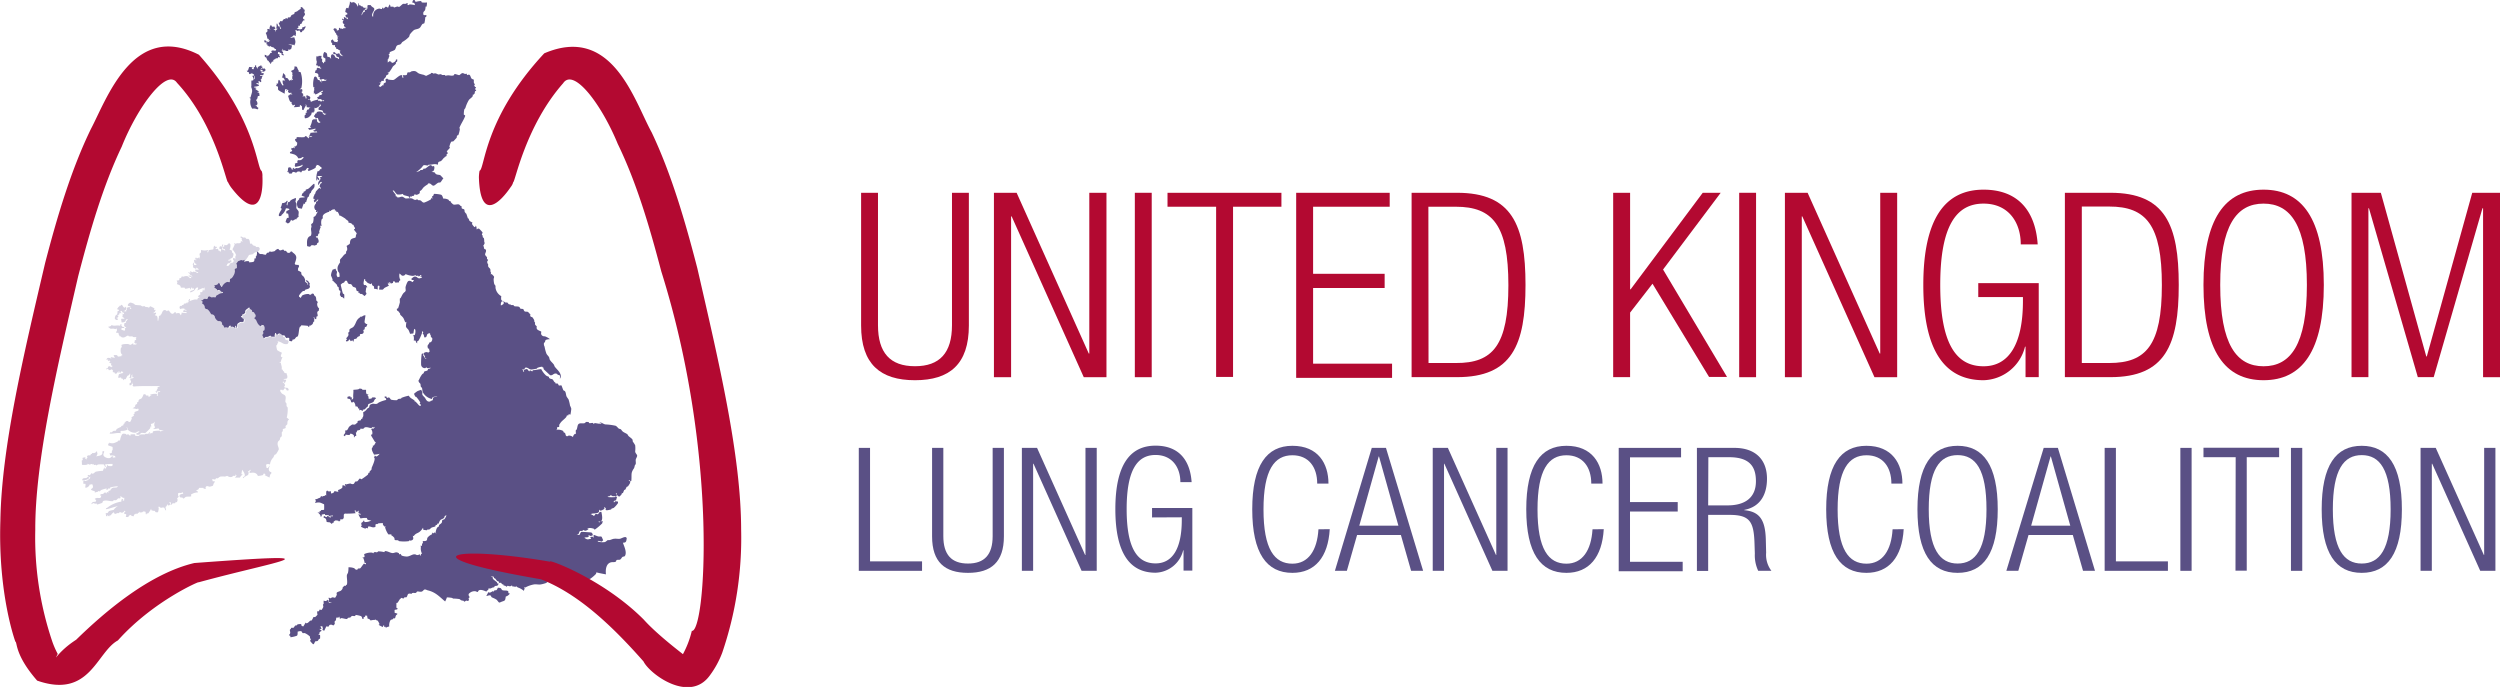 <svg xmlns="http://www.w3.org/2000/svg" viewBox="0 0 528.71 145.27"><g id="f265a758-d78b-4288-91e2-8e4e5829f58e" data-name="Layer 2"><g id="a92af31d-e585-4275-becf-388a7dcf7fcd" data-name="Layer 1 copy"><path d="M59.71,70.91c-.11-.07-.17-.18-.3-.23a.52.52,0,0,0-.27-.05c-.12,0-.12.18-.24.21a.31.31,0,0,1-.21,0c-.14-.06-.08-.35-.23-.31s-.08.09-.12.16a1.5,1.5,0,0,0-.09.42c0,.07,0,.14,0,.2s-.2,0-.34,0-.21.11-.32,0,0-.12-.1-.16a.32.32,0,0,0-.27,0c-.12,0-.16.09-.28.13a.77.77,0,0,1-.51.08c-.08,0-.14.09-.23.14s-.16.15-.26.11-.06-.13-.1-.22-.25-.29-.18-.48.11-.09.15-.16a.54.54,0,0,0,.05-.28c0-.12-.06-.18-.05-.3s.3-.07.31-.38a1.45,1.45,0,0,0,0-.51c-.07-.19-.12-.34-.31-.42s-.29-.16-.37,0,0,.16,0,.23-.18,0-.29-.08-.21-.16-.32-.29a1.3,1.3,0,0,1-.21-.31c-.13-.22-.15-.37-.28-.58s-.52-.3-.38-.48.13-.08.19-.17a.54.54,0,0,0,.09-.38c0-.15-.11-.21-.19-.35a2.13,2.13,0,0,0-.16-.25c-.12-.16-.42-.16-.41-.29s-.25-.28-.42-.45-.19-.41-.28-.29-.66.36-.77.78c0,.11,0,.18,0,.28s-.2.21-.39.36-.14-.07-.21,0,0,.16,0,.25-.34.13-.26.25.13.1.21.17.11.21.2.22c.29,0,.19.32.13.52s0,.16-.13.2-.16,0-.26,0a1.36,1.36,0,0,0-.29,0,1.47,1.47,0,0,0-.28.14c-.14.1-.25.21-.35.29s0,.2-.05.32.06.42-.12.44,0-.72-.3-.26c-.08.12.15.33,0,.36s-.14-.12-.24-.17a1.15,1.15,0,0,0-.37-.12c-.11,0-.21,0-.29,0s0-.15-.05-.19a.24.24,0,0,0-.22,0c-.12,0-.16.13-.22.25s0,.11-.06.16-.18,0-.29-.06-.13,0-.21,0-.23,0-.35,0-.06-.19-.13-.3-.13-.13-.21-.22-.13-.09-.16-.18,0-.13,0-.21-.07-.32-.45-.39c-.2,0-.29,0-.47-.1a2.56,2.56,0,0,1-.3-.28,1.34,1.34,0,0,1-.18-.28c0-.12,0-.2-.09-.32a1,1,0,0,0-.34-.39c-.1-.08-.25,0-.37-.1a.65.65,0,0,1-.16-.17c-.09-.11-.11-.19-.19-.3a1.92,1.92,0,0,0-.45-.53c-.17-.12-.34-.07-.49-.22s-.09-.38-.21-.58a1.32,1.32,0,0,0-.29-.37c-.08-.08-.2-.07-.21-.18s.11-.08.11-.25-.06-.13-.26-.3.18-.07.29-.12.16-.2.3-.25.21,0,.35,0,.19.05.3,0,.09-.36.26-.46a.36.36,0,0,1,.35,0c.08,0,.11.07.19.1s.31,0,.51,0,.36.1.48,0,0-.17.09-.25.24-.17.39-.27a3,3,0,0,1,.42-.24c.23-.1.64,0,.62-.16s0-.09,0-.15-.21,0-.31-.07a1,1,0,0,1-.18-.17,1,1,0,0,0-.24-.18c-.16-.07-.34.13-.46,0s-.05-.11-.09-.17-.09-.07-.15-.1-.42-.16-.38-.36.15,0,.13-.15-.14-.12-.12-.21.21,0,.33-.1.16.09.59-.43c.06-.07.14.09.2.17s.08.21.16.33.24.42.3.35c.19-.26.13-.24.24-.38a1.87,1.87,0,0,1,.77-.64c.27-.1.36.11.62,0s0-.48.13-.66.2-.09.3-.18a1.55,1.55,0,0,0,.37-.5,2.16,2.16,0,0,0,.24-.48,2.88,2.88,0,0,0,.1-.51c0-.17,0-.3,0-.44s.32-.08.41-.24,0-.19,0-.31a1.61,1.61,0,0,0,0-.31c0-.14-.19-.26-.08-.36.27-.27.24-.44.5-.5s.31-.19.52-.18.17.07.29.07.29-.1.46-.15a4.74,4.74,0,0,1,.4-.59l.29-.5c.12-.08.69-.12.86-.2s.08-.18.15-.21a4.44,4.44,0,0,1,.64-.28h.21c.27-.23.69-.66.17-1-.12-.07-.3,0-.43,0S54,52,54,52s-.24,0-.42-.09-.25-.33-.35-.37-.23,0-.35,0c-.05-.25,0-.77-.33-1-.1-.06-.25,0-.36,0s-.25-.27-.34-.3-.3,0-.43,0L51,50s-.21.14-.21.14l.35.23c0,.12-.06.24,0,.36a2.75,2.75,0,0,0,.2.38,1.11,1.11,0,0,1-.28-.09h-.14c0,.1,0,.32-.08.36a1.24,1.24,0,0,1-.85,0c0,.11.05.22-.08.22l-.35-.23a1.45,1.45,0,0,1,0,.29c.06-.12.07.08.07.08a9.71,9.71,0,0,1-.45.93c.06.06,0,.24.07.3h.14c.14.3.36.51.47.82,0,0,.12.22.07.22-.21,0-.16.64-.16.87-.37-.59-.12-.16-.49-.31,0,.13,0,.24,0,.37a3.47,3.47,0,0,0,.27.3c0,.05-.16,0-.21.07s0,.17-.08.21-.35,0-.5.14-.32.5-.51.57a1.75,1.75,0,0,0-.35,0c.09-.15.16-.41.3-.51s.23,0,.35-.06a4.41,4.41,0,0,0,.44-.43,2,2,0,0,1-.14-.22l-.43.14c-.29,0,0-.22-.06-.22.12-.08.24,0,.35-.07s0-.19.08-.22.26,0,.36-.13a1.6,1.6,0,0,0,.23-.87l-.27-.23c-.08-.13,0-.34-.14-.44a1.52,1.52,0,0,0-.42-.16,2.14,2.14,0,0,0,.17-1.16s-.12-.07-.13-.15-.21,0-.29,0l-.07.15c-.41.25-.27.27-.78.12-.05.07,0,.21,0,.29a1.79,1.79,0,0,1-.36.21,1.93,1.93,0,0,1,.06.3c.15.07.2.06.42.15v.15c.1.07,0,0,.07.14-.08,0-.53-.31-.56-.3s0,.14-.15.14a4.43,4.43,0,0,1,.32-1.16c-.12.09-.11,0-.29.07,0,.23-.05.27-.08.43a2.79,2.79,0,0,1-.35-.15l-.08.21a.59.59,0,0,0-.08.29s.17.15.07.15a1,1,0,0,1,.35,0c0,.07-.08.36-.07.37s-.1.1-.15.21c-.12,0-.08-.17,0-.22a1,1,0,0,0-.35,0v-.15a1,1,0,0,1-.13-.29s-.47.1-.36.06c-.17,0,0-.08-.14-.07l-.21.06c.15-.06.35-.21.5-.28l-.06-.22a1.28,1.28,0,0,1-.22.07c-.07-.05-.13-.23-.2-.3,0,.1-.19.2-.22.29s0,.44-.09.51-.74.09-.92.19,0,.35-.23.44.09-.51.09-.51a2.38,2.38,0,0,1-1.49,0c-.05.22,0,.43-.08.58s-.2.08-.22.14.06.22-.08.29a.69.69,0,0,1,.07.22c.13-.1.06.15.06.15v.15a1.88,1.88,0,0,0-.16.5l0-.66c-.08,0,0,.14-.08.22-.22.35-.39.07-.56.06a5.52,5.52,0,0,0,0,.58l-.14.07c.17-.11,0-.64-.05-.73l-.08.36h.14v.15a.74.74,0,0,1-.21,0c0,.1-.08.09-.15.14.17.45,0,.54.48.74l.07.15c.24.06-.14,0-.21.07S41,56,41,56s.07-.13.08-.14c-.15,0-.16-.13-.07-.08v-.14c-.13.08,0-.11-.14-.08s0,.24-.08.29,0,.22.07.15a1.74,1.74,0,0,0,0,.58l.63.31c0-.16,0-.23.08-.29.15.11.25.19.42.3s-.09.12-.22.14L41.29,57a1.46,1.46,0,0,1,0,.36l.63.24c-.06,0,.08.15-.07.07v.07l-.35-.08s0,0,.07-.07c-.27-.09-.42-.08-.71-.16.07,0-.14.14-.14.14a2.22,2.22,0,0,1-.28-.08v-.15c-.19-.06-.09.12-.21.07a2.29,2.29,0,0,1,0,.37c-.08,0-.11-.14-.14-.15a.52.52,0,0,0-.36.06,1.32,1.32,0,0,1,.35.15s.11.29.14.3.17,0,.21,0,.16.27.27.45h-.14a1.22,1.22,0,0,1-.06-.3,3.42,3.42,0,0,0-.64,0v.14a2.81,2.81,0,0,1,.49.16c.05,0,.08.19.13.22-.13,0-.29,0-.42,0L40,58.55c-.16-.09,0,.12-.14.07,0,0-.17-.21-.21-.22a1.52,1.52,0,0,0-.85.12,1.52,1.52,0,0,1-.35-.08s-.1.29-.22.36l-.29.06a.81.81,0,0,0,0,.22c-.08.3-.29.18-.58.27.17.4.22.21.05.74a2.61,2.61,0,0,1,.7.31v.07c.1.06.1.25.14.37h.63c-.07-.06.1,0,.14,0a1.28,1.28,0,0,1,.14.23c.3,0,.71-.13,1-.2,0,.19,0,.28.06.37l.29-.43c.21-.14.1.2.07.22A1,1,0,0,1,40.9,61c0-.43.13.28.14.29l-.79.27s0,.27,0,.3A3.73,3.73,0,0,0,41,61.5c.26-.2.32-.68.8-.71.23,0,0,.48-.09.66A8.53,8.53,0,0,1,43,60.9V61h.21c.08-.15,0-.16.15-.22-.09.27-.06.35-.16.66h-.14c-.07-.26,0-.15-.14-.29-.1.31,0,.56-.3.65,0,0-.26,0-.28,0s0,.34.06.44c-.46.31-.78.46-.09.8-.13,0-.31-.06-.43,0s-.08.26-.15.29-.33,0-.49,0a4.18,4.18,0,0,0-1.07.34h-.07s.06-.36.08-.44a.74.74,0,0,1-.21,0,1.38,1.38,0,0,0,0,.29c-.11,0-.13-.08-.15.07,0,0,.12.2.07.29s-.17,0-.22.07-.07.21-.07.22c-.29,0,.07-.21-.21-.15l-.08.14c-.17.06-.21,0-.35.06s-.1.26-.22.29-.16,0-.21,0-.09.19-.15.22-.13-.11-.28,0-.06.23-.15.36c.1.08.08.16.13.3a1.48,1.48,0,0,1,.92-.12s0,.19.07.22.23,0,.35.08v.15l-.56-.17c0,.09,0,.16-.08.15s0,.27,0,.29l.64,0,.06.22a6.75,6.75,0,0,1-1.06-.1c-.07.47,0,.32-.29.57,0,0,0-.18,0-.21s-.15-.21-.2-.23c-.25-.09-.45,0-.64.05-.06-.13,0,0-.14-.07a1.61,1.61,0,0,0,0-.22S37,66,37,66c-.19.15-.34.37-.51.36-.45,0-.6-.59-.83-.68s-.26.14-.36.13-.2-.29-.56-.23-.46.62-.66.93l-.14.07v.15c-.07,0-.33.06-.36.13s0,.06.07.08a5.36,5.36,0,0,0-.17.87h-.14c0-.42,0-.86-.19-1s-.18,0-.28-.08,0-.2-.06-.22A2.29,2.29,0,0,0,33,66.4s0-.27,0-.29a6.18,6.18,0,0,1-.71.13c.43-.19.44-.28.65-.72l-.35.07a1,1,0,0,1,.08-.36,5.18,5.18,0,0,0-.91-.47c-.11.12-.18.25-.29.36-.14-.05,0,0-.07-.15a5.51,5.51,0,0,1-.71-.09l-.14-.15c-.21,0-.27.09-.42.06s-.38-.22-.49-.23a7.66,7.66,0,0,1-1.13-.1l-.07-.15a2.64,2.64,0,0,0-.84-.32c-.24,0-.81.51-.45.72.06,0,.9.22.35.16,0,0,.14.29.14.29.22,0,.1.27-.08.15s0-.19-.06-.3-.19,0-.21-.08c-.18.07-.24.08-.43.14a3.72,3.72,0,0,0,0,.58l-.21-.08s0,.22.06.3a4.11,4.11,0,0,1-.64-.09c.27-.1.36,0,.51-.28h.14a2.16,2.16,0,0,1,0-.44c-.17-.08-.16-.12-.28-.22-.08.06.1.3-.14.21s-.3-.33-.42-.45c.1,0-.2-.14-.21-.15s-.14.19-.22.22-.16,0-.21,0v.15c-.27.14-.21.15-.37.42h-.14c.06,0,.08.19.14.22s.23,0,.28.08v.15c0,.07-.24.07-.28.14s0,.37-.09.58-.3.24-.36.35a3.28,3.28,0,0,0-.16.58c.09.07.17.27.28.3.53.15.36-.28.36-.28a.74.74,0,0,1-.21,0s0-.19,0-.22c.16,0,.16.11.22,0,.19-.41.22-.28-.13-.51.13-.07.32,0,.43-.14s0-.19.08-.29.35-.11.14,0c.08,0,0,0,.14.07s.07-.3-.07-.29v-.22s.17,0,.21,0,.27.37.27.37h.14c.21-.06.13.25,0,.3s-.17,0-.21,0,0-.14-.14-.15c0,.07.2.28.2.3s-.1.38-.08.43.28.17.35.23c.3.24-.28.13-.64.2.07.27.05.42.12.74a1.45,1.45,0,0,0,.71-.13.81.81,0,0,1,0-.22s.17,0,.21-.07-.09-.17.29-.28c.13,0,.05.08.07.15a1.74,1.74,0,0,0-.29.06s.25.12.14.23h-.14s0,0-.14,0c.06.14,0,.3.13.37-.47,0-.4,0-.45.72h.15c.11.25,0,.09.27.22v.15c-.18,0-.06,0-.28,0,.18.67,0,.62-.72.34a1.62,1.62,0,0,0,0-.22c.12,0,0,0,.07-.14.27,0,.22,0,.57,0,0,0-.09-.21-.14-.22s-.32,0-.21.07a3,3,0,0,0-.35-.45s.11-.09.08-.22c0,0-.18,0-.21.07s-.06.24-.08.29c-.79-.23-1.16.19-1.84-.19,0,.14,0,.15-.08.21a2,2,0,0,1-.64.2s.49.38.49.38c.33.08.62-.1,1,.1h.07a1.06,1.06,0,0,1,.28-.13l.06.36c0,.14-.1.19-.15.37a1.47,1.47,0,0,1,0,.21c.22,0,.32-.08.43,0s.05.48.26.6h.07c0,.08,0,.21,0,.29.17-.14.06,0,.14-.29.09.07.12.26.21.3.65.26,1-.29,1.35-.33.17,0,.15.14.21.15a6.76,6.76,0,0,0,.71,0l.21.15a2.87,2.87,0,0,0,.64,0,1.38,1.38,0,0,0,0,.29h-.14l.14.22c-.08.16-.22.12-.36.21.09,0,0,.24,0,.29s-.07.19-.08.22.17,0,.22,0v.15c.1,0,.25,0,.36,0s-.26.19-.15.21c-.24,0-.31,0-.64,0,0,0,0-.3,0-.3s-.44.34-.58.35-.35-.14-.49-.16a4.9,4.9,0,0,0-1.06.05c-.06,0-.29.12-.36.13,0,.22.11.28.06.52l-.15.07a2.18,2.18,0,0,0,0,1.16,1.3,1.3,0,0,0,.42.45c-.17,0-.12-.11-.28-.08s.06.23.06.23a6.28,6.28,0,0,1-.78.12c-.13,0-.22-.29-.28-.3a4.18,4.18,0,0,0-.71,0c.09.2.19.4.27.59a5.89,5.89,0,0,0-.91-.17,4.13,4.13,0,0,1,.2.37,1,1,0,0,0-.92-.17v.15c-.22,0-.16.12-.22.14.25,0,.82.12.57.09s-.24.17-.15.14v.14c.1-.06.15-.15.28-.13s.15.14.21.15c-.57.36.12.36.2.51s0,.07-.07.08a1.45,1.45,0,0,1,0,.29c.12,0,.19,0,.28.08v.14c-.15,0,0,.17-.22.14v-.14c-.17,0-.1.08-.22.07l-.13-.15-.36.13s0,.17,0,.22-.32.1-.36.21v.15c.09,0,.16-.14.21-.14a.24.24,0,0,1,.28.15l.07.15a2.25,2.25,0,0,0,.64-.2c0,.07.2.18.21.22s-.06.28,0,.37.22,0,.35.08v.14a1.74,1.74,0,0,1,.28.16,1.2,1.2,0,0,0,.51-.65c0,.08,0,.27.06.44,0-.06.2,0,.15-.21,0,0-.19,0-.07-.08h.14a1.61,1.61,0,0,1,0,.22c.05,0,.09,0,.14.07a5,5,0,0,0,.36-.42s.15.28.06.29c.22-.08.17.13.21.15-.18.05-.39.06-.57.13,0,0-.35.13-.35.14a6.92,6.92,0,0,0-.17.72s.27,0,.15.08c.06,0,.4-.23.28-.14.09.07.09,0,.21.08s-.07.22-.07.22.21-.09.28-.07.3.33.35.38,0-.2.07-.22.21,0,.29,0,.28-.57.44-.72.2-.07.29-.14.1-.21.15-.29.25.08.06.15c.14.06-.11.47.06.59h-.14c-.1,0-.06,0-.14-.07v.14c.08,0,.33.06.5.09a3,3,0,0,1,.09-.66l.14-.07s.08.15.07.15c-.25,0-.07.23-.08.29a2.32,2.32,0,0,0,.28.16v.14L28,79.85v.22c-.21.06-.19-.12-.36-.08,0,.09-.09.12-.08.29s.19.26.14.51-.27.21-.3.29,0,.26,0,.36.27,0,.36,0,0-.2.15-.29c-.09,0,.08-.28.08-.28a2.17,2.17,0,0,1,0,.36c.06,0,.21-.16.13.15,0,0-.1,0-.07.14s.17.15.21.23c1.3-.16,3.4-.07,4.25-.1.44,0,.83,0,1.28,0,0,0,0,0,0,.08a1.14,1.14,0,0,0-.35.13h-.14c.09.05,0,.27.06.22v.15c-.07,0-.18,0-.22.06.12.07.13.1.07.23s-.17.11-.29.21,0,.18.07.07c.12.07-.11.45.2.23,0,0-.13-.17,0-.22a2.5,2.5,0,0,1,.64-.06s.06.13.07.15a1.09,1.09,0,0,1-.36,0c0,.13,0,0-.14.07a1.76,1.76,0,0,0,.05.8,3.37,3.37,0,0,0-.35-.22s.25-.18.15-.22a2.79,2.79,0,0,0-1.56.18c.06,0,.16.11.27.15.34.13-.07,0-.21.07s-.14.21-.15.21c-.31,0-.2-.29-.2-.29s-.3,0-.43,0-.22-.29-.27-.31-.15.09-.36.07a2.12,2.12,0,0,1-.44.86c-.18.15-.37.1-.51.28s-.07.32-.15.44S29,85,29,85.06s0,.22,0,.3-.3.19-.37.28,0,.26-.08.36-.42.27-.5.35c.2,0,.76.14,1,.18a1.07,1.07,0,0,1,.07-.15h.07s.06.16.14.15c-.08.11,0,.19-.08.29s-.6.17-.79.35a1.42,1.42,0,0,0,0,.36c-.11,0-.14,0-.21.07s.13.16.06.29-.49.32-.5.36.07.22.06.29l-.3.65c-.2,0-.21.11-.36.06s0-.14-.06-.22a2,2,0,0,0-.57.06v.14a1.46,1.46,0,0,0-.29.22s.12,0,.07.07-.18.08-.22.14,0,.24-.08.29-.25.07-.35.14-.09.17-.15.21a5.72,5.72,0,0,0-.86.42c-.08.06-.14.31-.22.36s-.32,0-.5.06-.22.26-.36.28-.22,0-.29,0-.08.25-.15.29c.77.08,1.71-.28,2.34-.08a3.65,3.65,0,0,0-.06-.44c.11,0,.13.06.15-.07a2.6,2.6,0,0,0,1.35-.26c-.07-.11,0-.18-.06-.29s-.14,0-.21-.15c.06.06.22,0,.28.08s0,.25.06.37a2.1,2.1,0,0,0,1.83.63v-.15c.16,0,.39-.12.5-.13.42,0-.34.39-.58.49,0,0,.14.23.14.23a1.81,1.81,0,0,0,.64-.06c.07,0,.14-.25.22-.28.3-.12.6,0,.92,0a9.19,9.19,0,0,0,1.09-1.07c0-.08,0-.21,0-.29s.17.17.28.08-.2-.08-.21-.08S31.93,90,32,90s-.15-.18-.07-.3.33-.1.5-.2a4.17,4.17,0,0,0,.37-.36c-.19.37-.28.91,0,1.17,0,0-.1.11-.08.22s-.18,0-.21,0,0,.19,0,.22c.33,0,.82-.15,1-.12s.09.21.13.22c.33.13.66.15,1,.25l-.57.06s0,.21,0,.21-.18-.27-.27-.29a6.06,6.06,0,0,0-1.35.11c-.17.07-.12.26-.22.43-.15,0-.12,0-.22.07.18-.09-.14-.15-.14-.15l-.14.28c-.34.11.28-.5-.21-.36,0,0-.14.28-.15.28s-.4,0-.56,0l-.22.14a6.53,6.53,0,0,0-.78,0c-.08,0-.24.1-.36.14v.14a3,3,0,0,1-.85,0c0-.11,0-.27-.06-.3a8.2,8.2,0,0,0-.93,0c0,.1,0,.29-.08.29s-.29-.26-.41-.3-.2.12-.43.06l-.07-.14c-.23,0-.45-.14-.7,0s-.5,1.06-.54,1.38c-.08,0-.2,0-.28,0s-.17.18-.22.22a6.38,6.38,0,0,1-.78.34,2,2,0,0,1-.71,0c-.17,0-.12-.11-.28-.08v.14a.71.71,0,0,0-.21.07c-.05-.12,0,.37,0,.37.32.09.62.2.91.31a4.85,4.85,0,0,1,0,.66l-.14.14a1.61,1.61,0,0,0,0,.44c-.07,0-.26.08-.29.14a.3.3,0,0,0-.21-.08c.06.2.07.29.13.51a2.38,2.38,0,0,1,1,.1c.06,0,.08.26.13.3a5.51,5.51,0,0,0-.57.06v-.15s.16-.08.07-.14H23.7c-.13.08-.3.3-.43.35-.5.17-1.33-.19-1.4-.62-.05-.25.12-.49.15-.66V95.4c-.34.06.08,0-.36.06,0,0,0,.19,0,.22s0,.22,0,.22c-.19.53-.77.46-1.29.62v-.07c.15-.07.34-.64.16-.73a1.62,1.62,0,0,0,0-.22.54.54,0,0,0-.22,0v.14a2.72,2.72,0,0,0-.29.14c-.2.08-.32,0-.56.06V96c-.06,0-.17,0-.21,0s-.1.27-.15.29a2.74,2.74,0,0,1-.57,0v.15c-.34.09.09.34-.08.43h-.14c0,.12.09.17.06.3A1.64,1.64,0,0,0,18,97l.08-.29a2.08,2.08,0,0,0-.64.13c0,.17.1.27.05.44a1.91,1.91,0,0,1-.21.14,7.29,7.29,0,0,1,.05.88,3.44,3.44,0,0,0,.92,0,2.28,2.28,0,0,1,.28-.06v-.15c.12,0,.28.14.35.16.29,0,.34-.13.5-.13,0,0,.21.12.35.08s-.14-.12.07-.07l.07.22a1.81,1.81,0,0,0,.42-.07l.07.15c.12,0,.3-.2.36-.2a6.23,6.23,0,0,1,1.28,0c.06.11.15.47.27.51h.14c-.08-.19-.13-.34-.2-.52a9.27,9.27,0,0,1,1.63-.1,1.65,1.65,0,0,0-.08.43c-.39.06-.69,0-.92,0,.09,0-.07-.29-.07-.29a4.71,4.71,0,0,1-.59,1c0-.08-.05-.27-.06-.44A.91.91,0,0,0,22,99a3.4,3.4,0,0,0-.23.57,8.93,8.93,0,0,0-1.49.18c-.19.06-.44.4-.65.43s-.14-.15-.28-.09-.24.37-.37.43-.07-.1-.21-.08-.16.11-.29.14c.07,0,.28.28.35.3s.63-.09.36,0a.8.8,0,0,1-.22.07v.37s-.17,0-.21-.08.06-.25.08-.29a.87.87,0,0,1-.21-.15c-.11.06-.23.23-.36.28s-.48,0-.71.12c-.07,0-.17.29-.23.36a2.27,2.27,0,0,0,1.43-.32c0,.14,0,.07-.07.14v.15c-.18,0-.51.19-.64.2s-.18-.15-.35-.08,0,.22-.08.28a1.56,1.56,0,0,1,0,.37,1.48,1.48,0,0,0,.42,0l.07.22s-.12.69-.09.59a1,1,0,0,0,.36,0l.5-.35s0-.2,0-.22a2.6,2.6,0,0,1,.64-.13c.07.24.19.36.12.67,0,.1-.18.2-.22.28a1,1,0,0,0-.21.07c.06,0,.08.19.14.22a4.13,4.13,0,0,0,.7.24c0,.2,0,.16,0,.29a3.67,3.67,0,0,1,.71-.2v-.14c.14,0,.32.09.35.08s.22-.25.29-.28a5.61,5.61,0,0,1,1.14-.34v.14s-.07.14-.07.15h.14a1.52,1.52,0,0,1,.28-.13v-.15c.21-.1.18.08.35,0s0-.13.08-.22a7.16,7.16,0,0,1,1.63-.25s-.17.2-.21.22c-.3.11-.66,0-.93.12s-.25.25-.43.35v.15c-.23.14-.77.14-.29.43H22.8l-.21-.08c0,.11,0,.27-.08.29-.24.06,0-.23-.35-.15-.11,0-.28.25-.36.28a3.53,3.53,0,0,1-.5.06l-.15.29c.05,0,.22,0,.28,0a1.55,1.55,0,0,0-.08.36c-.08,0-.11.13-.14.14-.18.06-.46,0-.64,0s-.3.12-.5.14v.14c.56.35.16,0,.2.52-.7.08-.7,0-1,.55a4,4,0,0,1,.57-.27c.08,0,.16.19.35.15s0-.1.15-.07.08.23.28.23c0,0,.94-.3,1-.34s.08-.37.29-.43c.73-.21,1.32.15,2,.06l.15-.22c.1,0,.3.08.5,0s.3-.29.43-.35.25,0,.35,0,.07-.12.15-.14a1.14,1.14,0,0,1,0-.37c.2.16.39.3.63.46.06-.05,0-.15.14-.14v.14c.13-.12-.11.37.06.29-.06,0-.05.13-.08.22a1.31,1.31,0,0,0-.28,0v-.14s.07,0,.07.07,0-.25,0-.29l-.36.14s0,.33,0,.43a6.33,6.33,0,0,0-3,1.31.65.65,0,0,1-.21.07l-.08.22a3.12,3.12,0,0,0,.71-.13c.47-.14.88-.27,1.36-.4l.5-.13a2.73,2.73,0,0,0-.94.85c.11-.05-.14,0-.14,0a5.72,5.72,0,0,0-.79.2c-.13.07-.22.38-.37.43s-.25,0-.35,0a1.41,1.41,0,0,1,0,.29.23.23,0,0,1,.14.08c-.11-.06-.08.16-.07.22s.1.1.21.08a2.57,2.57,0,0,0,.15-.29c.22.1-.18.33.13.29,0,0,0-.09.14-.07s0,.12.14.08a2.71,2.71,0,0,0,0-.29c.06,0,.17.11.21.15a1.74,1.74,0,0,1,.66-.71c.05.09.13.23.2.37a1.49,1.49,0,0,1,.43-.06s-.1-.15-.07-.15.38.08.56,0c0,0,.13-.21.15-.21s.38.17.49.16.31-.22.44-.28V108l.28.15a2.64,2.64,0,0,0-.29.29c0,.07,0,.15,0,.22.58.06.47.14.34.66.15,0,.35.06.5,0s.14-.24.22-.29.23-.06.35-.14.08.2.14.23.3,0,.49.08c0-.08,0-.25.08-.36s.32-.09.36-.21v-.14c.14,0,.05.14.06.22s.17-.11.36-.07v-.14l.22-.07c0-.08-.05-.15,0-.22s.1.13.14.15a1.41,1.41,0,0,0,.64-.06l.07-.14c.21,0,.3,0,.57.09,0,.13,0,.33.05.51H31v-.15c.13-.06.24,0,.36-.06a5.61,5.61,0,0,0,.59-.94c.09.07,0,.15.06.3a1.24,1.24,0,0,1,.28.08c.18.08.33,0,.5.08l.06.22a4.14,4.14,0,0,1,.42.09c0-.14.11,0,.15-.07a3.76,3.76,0,0,0,.16-1c-.13,0-.19-.07-.21-.08.18,0,.14-.1.36-.06a1.81,1.81,0,0,0,.28.23c.06,0,.34-.06.28-.07.12,0,.23,0,.36,0s.26.44.33.59h.15a5.41,5.41,0,0,1-.13-.73,1.18,1.18,0,0,0,.22-.14c.12-.2,0-.26.22-.36s0-.29.07.22l.35-.07c0-.1.08-.09.15-.14-.13-.3,0-.25-.27-.51.5.08.41-.05.34.59h.14c.07,0,.09-.31.43-.35.11,0,.26,0,.36,0s.12-.28.15-.29.16.18.28,0a2.88,2.88,0,0,0,.15-.51c-.09.08-.11-.18-.13-.22s.64-.5.15-.51c.25-.17-.2-.51.23-.65.17-.06.39.07.57,0,0,0,0-.15.14-.14s.17.26.21.3c-.36.08-.85.1-.79.56,0,.05.12.14.13.22a3.05,3.05,0,0,1,.57.09s0,.15.13.15.4-.33.51-.35c.45-.11.76,0,1.13-.12a1.2,1.2,0,0,0-.06-.36,2.78,2.78,0,0,1,1.5-.47l-.06-.22c-.15,0-.14,0-.21-.08-.28-.24.19-.16.36-.36l.15-.29.92,0v.14l.42.09c.09,0,0-.18.08-.29-.22.15,0-.26.15-.29.3-.07.43.11.7.09a4,4,0,0,0,.65-.2c.05-.21.19-.52.23-.65.21,0,.14-.29.14-.29s-.36,0-.42,0,0-.27-.13-.37v-.07a2,2,0,0,1,.63.09c.06-.06.15-.26.23-.29s.23.06.35,0,.36-.31.57-.35a4.36,4.36,0,0,1,.92,0c.07,0,.44-.15.5-.14s.36.26.71.24c.66,0,.25-.44,1.06-.19a2.25,2.25,0,0,1-.13-.37c.46.35.38,0,.13.59-.11,0-.08.09-.15.14a2.59,2.59,0,0,1,.43-.06c-.19,0,.47,0,.64,0a1.59,1.59,0,0,1,.58-.65c-.1-.08-.11,0-.28-.07.06-.38.1-.65.17-.95.14.26.66.82.53,1.33,0,.11-.33.2-.36.28s0,.15,0,.22a3.36,3.36,0,0,1,1.08-.7,3.15,3.15,0,0,1,.16-.51s-.21-.15-.21-.15a1.28,1.28,0,0,1,.36-.28v-.08c.58-.27,0,.26,0,.3s0,.21,0,.29c.68-.09,1.1-.16,1.55.26.08.08.15.34.27.37a5.87,5.87,0,0,0,1-.19c.05,0,.12-.28.15-.29s.16,0,.21,0,.21.15.21.15-.17.12-.22.14L57,101a3.85,3.85,0,0,1,.16-.65s.2-.19.21-.21,0-.22,0-.3a1.09,1.09,0,0,1-.28-.08c-.42-.41-.23-.76,0-1.31a1.84,1.84,0,0,1-.14.14,2.74,2.74,0,0,0-.3.43c-.09-.09-.13,0-.28-.08-.07-.3-.06-.41-.12-.66.39-.17.32-.21.85-.05a2.43,2.43,0,0,1,.67-1.45c.14-.18.16-.4.3-.57s.23-.07.29-.14a7.13,7.13,0,0,0,.59-1c.06-.5-.42-.92-.17-1.61.06-.17.29-.3.37-.43s.06-.35.15-.5.26-.18.29-.29,0-.57,0-.8c0,0,.21-.25.22-.29s0-.27,0-.37.47-.13.57-.27,0-.27,0-.37.32-.3.37-.42,0-.43.09-.66.22-.25.29-.35c-.15-.11-.31-.28-.49-.39a7.14,7.14,0,0,0,.2-2.11c0-.06-.19-.23-.21-.29-.07-.23,0-.36-.05-.59,0-.08-.2-.23-.21-.3-.07-.38.15-.87,0-1.24s-.69-.38-.9-.75c0-.05-.19-.26-.2-.3s0-.21,0-.3c.27,0,.26,0,.5,0,0,0-.1.14-.07.14s.1-.09.21-.06c.34-.45.06-.35.58-.35,0,.15,0,.14.06.22s.11.18.14.22a1.83,1.83,0,0,1,.35-.06,1.45,1.45,0,0,1,0-.3c-.07,0-.19-.19-.28-.22s-.36,0-.56-.09c0,0-.26-.42,0-.29.07,0-.07.08.06.14,0-.52,0-.55-.26-.81s-.44-.14.08-.28a2.62,2.62,0,0,0,0,.28s.19,0,.21-.06a2.15,2.15,0,0,0,.23-.51,1,1,0,0,1-.28-.22v.14s-.41-.08-.21-.15c.47-.16.81.08.73-.71l-.07-.15a1.32,1.32,0,0,1-.06-.36c-.19-.09-.27,0-.42-.09s-.12-.34-.21-.37h-.14c-.06-.11,0-.22-.06-.3s-.19,0-.21-.08,0-.25,0-.36c0-.28-.14-.63-.19-1L59,76.67h-.14c.07,0,.31,0,.49-.06a5.49,5.49,0,0,1,.39-1.08.94.94,0,0,0-.29,0c0-.16,0-.14-.06-.22,0-.21.17-.52.23-.72a5.41,5.41,0,0,1-1-.54,4.72,4.72,0,0,1-.19-.89V73h.14a3,3,0,0,1,.16-.43l.15-.29c-.19,0-.13-.11-.21-.15a4.19,4.19,0,0,1,1.12.47,1.47,1.47,0,0,0,.92.17c.19,0,.46-.52.23-.73s-.38,0-.56-.23-.06-.35-.13-.44-.23-.05-.29-.08S59.81,71,59.71,70.91Z" style="fill:#d6d3e1"/><path d="M59.71,70.91a2,2,0,0,0,.43,0,3.63,3.63,0,0,0,.41.59,1.07,1.07,0,0,1,.49-.06c.31.1,0,.49.2.67.07,0,.23,0,.28.08s.21-.07.29-.14,0-.17.07-.22.29,0,.43-.13.24-.34.37-.43.22-.05.28-.14c.31-.48.18-1.78.55-2.11h.15c0-.08,0-.21.07-.22s1.28.08,1.35.11.09.21.13.22a1.8,1.8,0,0,1,.22-.06,1.61,1.61,0,0,1,0-.22c.06,0,.21,0,.28,0l.37-.29c.13-.15.1-.33.22-.5l.15-.07c0-.08,0-.22,0-.29a2,2,0,0,0,0-.29s-.1-.22-.14-.23.15-.14.15-.14,0,.24.06.29c.28.28.26.1.35.16.05-.22,0-.34.09-.58.07,0,.2,0,.21-.07.07-.31-.14-.52-.05-.88,0-.07.26-.21.3-.28s0-.31.08-.44a1.12,1.12,0,0,1-.4-1.11c0-.12.1,0,.08-.21s-.24-.29-.28-.38,0-.48-.12-.73-.25-.24-.34-.37,0-.24-.14-.3-.21,0-.28-.08c-.18.11-.17.29-.5.28l-.21-.15a2.45,2.45,0,0,0-1.43.32l-.29.51c-.1-.08-.16-.18-.28-.23s-.07-.22-.07-.29a4,4,0,0,1,.81-.93c.13-.07.24,0,.35-.06s.09-.19.15-.22c.32-.16.81-.16.94-.49s0-.37-.06-.51a1.17,1.17,0,0,0,.08-.44l-.14-.07c-.24-.41-.16-.38-.7-.53v.14l.07.08c.13.11.36.27.41.45v.15s.08.22-.07.14,0-.21,0-.22-.48-.3-.55-.45,0-.26,0-.37a3,3,0,0,0-.26-.59c-.13-.19-.38-.3-.49-.53s0-.38-.13-.51A5.09,5.09,0,0,0,63,57.2c.06-.26,0-.37.08-.58l.15-.15a1.93,1.93,0,0,0-.06-.44c-.16,0-.44,0-.78-.09,0-.12.06-.11-.07-.15.39-1.17.63-1.66-.36-2.35-.12-.08-.17-.34-.49-.23l-.15.22c-.72.2-.6-.27-.91-.39-.08,0-.21,0-.28,0s-.11-.22-.14-.22c-.34-.08-.45.14-.71.13s-.38-.29-.42-.31h-.07c-.12,0-.45.22-.57.28v.14a3.26,3.26,0,0,1-.92.2s-.16-.12-.28-.08l-.15.21c-.15.08-.29,0-.43.14s-.13.32-.29.35a3.47,3.47,0,0,1-.71-.16,2.91,2.91,0,0,1-.42,0l-.14-.08c-.12,0-.19-.22-.28-.3a1.25,1.25,0,0,0-.28-.15,1.62,1.62,0,0,1-.09.94l-.15.15c0,.18.08.27.07.36a1.4,1.4,0,0,0-.29,0c-.1.18,0,.47-.16.65s-.83.18-1.06.19c.07,0,.07-.2,0-.22a1.57,1.57,0,0,0-1,.12,2,2,0,0,1,.12-.42l0,0c-.17,0-.26.12-.43.11s-.17-.06-.29-.07-.27.12-.52.18-.23.23-.5.5c-.11.1.07.22.08.36a1.61,1.61,0,0,1,0,.31c0,.12,0,.2,0,.31s-.3.08-.41.24,0,.27,0,.44a2.88,2.88,0,0,1-.1.51,2.16,2.16,0,0,1-.24.48,1.55,1.55,0,0,1-.37.5c-.1.09-.2.08-.3.18s0,.6-.13.66-.35-.12-.62,0a1.87,1.87,0,0,0-.77.64c-.11.14-.05.12-.24.38-.06.07-.2-.2-.3-.35s-.07-.22-.16-.33-.14-.24-.2-.17c-.43.52-.32.33-.59.43s-.29,0-.33.1.11.11.12.21-.11.07-.13.15.22.24.38.36.11,0,.15.1,0,.11.09.17.3-.06.46,0a1,1,0,0,1,.24.18,1,1,0,0,0,.18.17c.1.07.25,0,.31.07s0,.08,0,.15-.39.06-.62.16a3,3,0,0,0-.42.24c-.15.1-.29.11-.39.27s0,.17-.09.25-.29,0-.48,0-.32.08-.51,0-.11-.08-.19-.1a.36.36,0,0,0-.35,0c-.17.1-.07.38-.26.46s-.18,0-.3,0-.22,0-.35,0-.17.18-.3.25-.4,0-.29.12.27.14.26.3-.12.15-.11.25.13.1.21.18a1.32,1.32,0,0,1,.29.37c.12.2,0,.41.21.58s.32.1.49.22a1.92,1.92,0,0,1,.45.53c.08.11.1.19.19.3a.65.65,0,0,0,.16.17c.12.09.27,0,.37.1a1,1,0,0,1,.34.39c0,.12,0,.2.09.32a1.34,1.34,0,0,0,.18.28,2.56,2.56,0,0,0,.3.28c.18.12.27.07.47.1.38.07.38.17.45.39s0,.14,0,.21.1.11.16.18.14.13.21.22,0,.23.13.3.21,0,.35,0,.13,0,.21,0,.21.15.29.06,0-.11.06-.16.1-.22.22-.25a.24.24,0,0,1,.22,0c.06,0,0,.14.05.19s.18,0,.29,0a1.15,1.15,0,0,1,.37.12c.1,0,.13.2.24.17s-.09-.24,0-.36c.32-.46.15.28.3.26s.09-.26.12-.44,0-.24.05-.32.21-.19.35-.29a1.47,1.47,0,0,1,.28-.14,1.36,1.36,0,0,1,.29,0c.1,0,.17,0,.26,0s.11-.11.13-.2.16-.49-.13-.52c-.09,0-.11-.14-.2-.22s-.1,0-.21-.17.22-.11.26-.25,0-.2,0-.25.14.07.21,0,.32-.17.39-.36,0-.17,0-.28c.11-.42.64-.61.77-.78s.17.17.28.29.43.19.42.45.29.13.41.29a2.13,2.13,0,0,1,.16.25c.08.14.17.2.19.35a.54.54,0,0,1-.09.38c-.06.09-.13.09-.19.17s.25.27.38.48.15.36.28.58a1.3,1.3,0,0,0,.21.31c.11.13.16.23.32.29s.21.16.29.08,0-.16,0-.23.24,0,.37,0,.24.23.31.42a1.45,1.45,0,0,1,0,.51c0,.31-.29.18-.31.38s.05.18.05.3a.54.54,0,0,1-.05.28c0,.07-.12.08-.15.16s.09.3.18.48,0,.19.1.22.16-.06.26-.11.15-.16.23-.14a.77.77,0,0,0,.51-.08c.12,0,.16-.12.28-.13a.32.32,0,0,1,.27,0c.05,0,0,.12.1.16s.2,0,.32,0,.25.05.34,0,0-.13,0-.2a1.5,1.5,0,0,1,.09-.42c0-.07,0-.14.12-.16s.09.25.23.31a.31.31,0,0,0,.21,0c.12,0,.12-.18.24-.21a.52.52,0,0,1,.27.05C59.54,70.73,59.6,70.84,59.71,70.91Z" style="fill:#5a5085"/><path d="M63.29,41.94v.14c-.06.18-.39.38-.44.58A1.89,1.89,0,0,0,63,43.9c.21.2.52.16.85.24a9.17,9.17,0,0,1,.38-1.08c0-.05.23.06.28.08a2.81,2.81,0,0,0,0-.29s.24-.3.14,0l.07-.14h.07c0-.08,0-.22,0-.29h.07a3.86,3.86,0,0,1,.23-.73s.19-.08.22-.14.1-.44.23-.65c0,0,.19-.1.21-.14s.06-.27.16-.43.52-.5.58-.79a1.76,1.76,0,0,0,0-.66h-.14c-.35.28-.67.64-1,.92s-.48.17-.71.35v.14c0,.15-.33.18-.43.28s0,.17,0,.22l-.21.07c-.11.1-.15.36-.23.5a5.11,5.11,0,0,0,.64.24v.15C63.89,41.79,63.53,41.75,63.29,41.94Zm-1.75,4.55c.12,0,.17.14.21.16.28.06.55-.24.71-.28s.21,0,.29,0a1.4,1.4,0,0,1,0-.29s.12.06.14.08V46a1.47,1.47,0,0,0,.28-.14c-.11-.44,0-.45,0-1,0-.31-.39-.58-.48-.82s.09-.58,0-1c0-.06-.2-.33-.2-.37,0-.25.26-.76-.06-.81l-.21.15a2,2,0,0,0-.79.41c-.07.06-.15.25-.22.29s-.22,0-.29.07-.08.41-.15.65c-.35,0,.06-.83.09-.95-.08,0-.13,0-.21,0s-.1.18-.15.21a1.37,1.37,0,0,1-.85.27,2.86,2.86,0,0,1-.32,1c.11,0,.06.08.21.08a.94.94,0,0,0,0,.29c-.14.19-1.16,1.7-.11,1.32.09,0,.09-.17.15-.22a2.65,2.65,0,0,0,.88-1.36,1.42,1.42,0,0,1,.64.09c.41.16-.44.4-.51.5s0,.24-.08.43a1.76,1.76,0,0,0,.42.09,3.15,3.15,0,0,1,.12.87c-.12.06-.23,0-.35.07a3.16,3.16,0,0,0-.31.87.35.35,0,0,1,.21.08s.14.14.14.14C61.18,47.34,61.42,46.81,61.54,46.49ZM53.39,16.18l.13.15a1.1,1.1,0,0,1,0,.36l.22-.14c0-.12,0-.3,0-.51-.1,0-.11-.09-.28-.08Zm2.66-1.83a.36.36,0,0,0-.21.22c-.23,0-.07-.14-.21-.16l-.36.14-.14-.15a3,3,0,0,0,.36-.06c0-.08,0-.14,0-.22s-.12,0-.21-.08v-.22s-.28,0-.14.07a.5.5,0,0,0-.22.07l-.36.21c0,.07,0,.22,0,.29s-.32-.12-.14-.08v-.14h-.22c0-.06-.08-.39,0-.44h-.15c-.06.13,0,0-.14.07a1,1,0,0,1,0,.29c0,.06-.19,0-.21.07s0,.3-.08.43c-.1-.08-.18,0-.28-.08s-.13-.38-.07-.29l.36-.14a2.6,2.6,0,0,1-.92,0c-.14.32-.15.5-.31.8,0,0-.16,0-.21,0s.15.14.07.22a2.42,2.42,0,0,0,.42.08c-.08.06-.12.17,0,.22v.15c.1.08.09-.08.14.08.24-.11.28-.24.57-.14a4.14,4.14,0,0,1,.35.23,1.7,1.7,0,0,0,0,.22s.17.22.14.22,0,.2,0,.37l-.15.18a.15.15,0,0,0-.14,0c-.07,0,0,.18-.07.22s-.19,0-.36.06c0,0,0,.09,0,.13h0l0,.13,0,.23,0,.2,0,.36,0,.13-.05.13c.42,1,.12,1.18-.12,2.26h-.22s.1.17.14.23.09-.1.14-.07a2.51,2.51,0,0,0,.3,2.2,1.66,1.66,0,0,1,1.13.17c0-.17.1-.12.15-.21l-.06-.3-.22.07v-.14c-.12-.06,0-.19-.13-.23a1.79,1.79,0,0,0-.35-.08c.37,0,.62-.05.57-.5,0,0-.12-.48-.27-.52v-.14c.3-.17.26-.4.37-.8.16,0,.25,0,.36-.06-.08-.3,0-.38-.13-.66-.18,0-.23,0-.35-.08l.36-.14L54,18.83s.06-.13.07-.15c.25.08.08-.14.08-.14a2.14,2.14,0,0,1-.36,0s0-.22,0-.22c.53,0,1.67-.26.44-.57v-.15h.14l.15-.06s0,.18.13.14-.06-.22-.06-.22a.49.49,0,0,0,.21,0s-.1-.13-.07-.15h-.18l0,0,.11-.11H55v.15s.16,0,.21,0-.07-.12.07-.14c0-.05-.13-.31-.06-.37a.1.1,0,0,1-.09,0l0-.1a1.25,1.25,0,0,0,.19,0,1.62,1.62,0,0,1,.24-.72,1.71,1.71,0,0,0-.43.06s-.38-.22.15-.21c-.06,0,.42,0,.42,0a2.32,2.32,0,0,1,.08-.44l-.49.06c0-.09-.06-.16.07-.14-.09-.06,0-.3,0-.3s-.23,0-.29,0v-.15c.21,0,.53,0,.07,0l-.07-.22c.26.1.24.13.57.24,0,0,0,.13-.15.06a1.61,1.61,0,0,1,0,.22s.78-.12.42-.13c0-.05.2-.09.22-.14s0-.22,0-.29a1.11,1.11,0,0,0-.21-.08C56,14.52,56.05,14.35,56.05,14.35Zm2.68-2,.07-.15s0-.15.15-.14a1.24,1.24,0,0,0,.28.08c-.16-.34.14-.13-.2-.37-.06,0,.14-.11.07-.22s-.18-.07-.35-.15c.07-.06,0-.25.08-.37s.39,0,.28.08c.17.08.26.08.43.16,0,0,0,.27,0,.29s.2.08.35.16H60c0-.06-.06-.29-.06-.29-.21,0-.27-.24-.07-.15a1.62,1.62,0,0,1,0-.22s-.6-.64-.06-.37v-.14c-.09,0-.13-.22,0-.22l.07.22c.11.07,0,0,.06.15.1,0,.2-.1.29-.07a.22.22,0,0,0,.14.15c0-.08-.06-.18.07-.14v.15c.2,0,.29,0,.56,0,0,0-.15-.32-.06-.37s.06.1.07.15c.67-.21.56-.11.73-.86-.13,0,0,0-.07-.14-.26,0-.57-.14-.77-.17.34,0,.38,0,.78,0,0,.06,0,.21.06.22s0-.14,0-.15.25,0,.35,0,0,.11.14.15c.35-.62.29-.91,0-1.75a1.31,1.31,0,0,1-.43.06V8s-.36-.07-.28-.08-.24,0-.07-.08.21,0,.29,0V7.71c.12,0,.13,0,.22-.06S62,7.5,62,7.5c.23-.08.41.06.56.09V7.44c.11.09-.07-.22-.07-.22.25.26,0-.79,0-.8V6.34c.08,0,.14,0,.22,0l.06.22c.24-.07.31-.05.57-.13.08.08.13.29.2.37s.23,0,.36-.06V6.6c0-.13.27-.12.35-.21l.37-.65c.05-.18-.11-.1-.06-.22-.11.05-.21.19-.29.21s-.21,0-.28,0,0,.18-.08.21v.15c-.64.25-.68,0-1.21,0,.07,0,.28-.15.36-.21s.13-.32,0-.22c0,0,0-.19.07-.22s.21,0,.29,0,0-.31.08-.36.19,0,.21,0c.14-.25.28-.65.52-.79.07,0,.21,0,.28-.06-.94-.47-.09-.7,0-1.24,0-.23-.12-.17-.13-.23-.08-.26.17-.56,0-.73s-.17,0-.21-.08,0-.14,0-.22H64.1c-.12,0-.14-.2-.21-.22s-.21,0-.28,0a1.09,1.09,0,0,0,0,.36,3.63,3.63,0,0,0-.72.49c-.2.14-.41.12-.57.28s0,.21-.08.29-.43.16-.58.28-.17.36-.29.43-.3,0-.5.06v.22c-.24.07-.25-.13-.43-.09s0,.19-.08.22-.18-.09-.35,0a3.82,3.82,0,0,1-.29.36v.07c-.12.06-.31-.06-.43,0s-.08.24-.15.29-.15,0-.21.07c.15.43.35.84.53,1.25h-.21c-.07-.23-.06-.32-.13-.52a1.31,1.31,0,0,1-.28,0S58.65,5,58.63,5h-.14c0,.37,0,.75,0,.88-.19-.1-.1.11-.15.14a2.81,2.81,0,0,1,.29,0v.15c-.31.23-.24.18-.37.65,0-.08,0-.34-.06-.52,0,0-.25,0-.28,0s-.07-.13.07-.14a1.44,1.44,0,0,0,.22-.07V5.94A.33.33,0,0,0,58,5.71h-.06a2.43,2.43,0,0,0,.14-.22c-.14,0-.29.21-.29.21-.18,0-.17-.12-.35-.15a.81.81,0,0,0-.13-.3,1.27,1.27,0,0,0-.31.87c.14,0,.17,0,.21.08-.15,0-.53-.09-.56-.09-.26.07,0,.32-.09.51s-.3.27-.36.36a3.17,3.17,0,0,1,.33,1.17c.23.1.19,0,.35.16,0,0-.15.19-.08.22s.26,0,.35,0c-.07.05-.29.33-.36.35s-.12-.12-.28-.08a1.55,1.55,0,0,1,0,.22c0-.11-.23-.35-.27-.45a2.7,2.7,0,0,0-.42,0s.06.24.13.22v.14c.14.1.34,0,.49.09v.14c-.16,0-.1.12-.15.22.18,0,.11-.09.28.08,0,0,0,.2,0,.22a1.48,1.48,0,0,0,.21,0s.06.14.07.14c.21.06.36-.1.49-.06v.15c.06,0,.46.11.56.16s.18.27.28.3.17,0,.21,0-.08.23,0,.3a1.09,1.09,0,0,0-.28.06s-.45-.14-.64,0,0,.39.06.44-.26,0-.36.06a2.21,2.21,0,0,1-.36.5c-.11.07-.12,0-.29.07.16.11-.14.14-.14.14s0-.25-.07-.29-.24,0-.35-.09c.06.18,0,.3.06.44s.22.09.28.16.13.4.27.59.26.09.28.15,0,.17,0,.22.25.07.28.15,0,.2,0,.22h.14l.22-.44h.14c.08-.11,0,0,.15-.07s0-.24-.07-.29.66,0,.29,0V12.5a.81.81,0,0,0,.22,0s.16-.2,0-.15A4.76,4.76,0,0,0,58.73,12.31ZM77.89,83.46c-.08-.16-.25,0-.28-.08-.25-.18-.18-.58-.19-.95a6.83,6.83,0,0,1-.78,0l-.07-.15a1.18,1.18,0,0,0-.56-.09l-.22.14c-.4.08-.66.07-1.07.12.08.46-.09,1.12,0,1.68,0,0-.09.52-.43.28-.07,0,.15-.14.15-.14s0-.19-.07-.22-.13,0-.21,0,0-.13-.07-.22a1.05,1.05,0,0,0-.64.13c.07.16,0,.18.07.37.59,0,.58.11.76.75.12,0,.22,0,.35,0s.07-.13.14-.14a1.4,1.4,0,0,1,.4,1c.12,0,.3,0,.43.08s.09.3.13.37c.2,0,.15,0,.28,0l-.07.15c.12,0,0,.08.06.21s.13-.1.29-.06a1.58,1.58,0,0,0,.43.19c.13,0,0,0,.07-.14-.14.06,0-.06-.07-.09.13-.06.23,0,.35-.06a1.89,1.89,0,0,0,.24-.19,1.68,1.68,0,0,1,.43-.4c.1-.08.07-.4.15-.5s.82-.32.93-.41c.36-.23.18-.22.43-.59.06-.1.22-.18.29-.28l-.21-.15a1.72,1.72,0,0,0-.64,0s-.12.2-.14.22a5,5,0,0,1-.57.06c-.07-.31,0-.49-.2-.67S78,83.6,77.89,83.46ZM73.15,72a1.5,1.5,0,0,1,.06.22c.23-.09.32,0,.5-.14V72c0-.13.17-.14.22-.21s.09.13.14.22l.13.15c.1,0,.2-.25.43-.13,0,0-.14.08.14.22a3,3,0,0,1,.08-.44c.09-.19.32-.09.5-.2s.17-.28.3-.36a3.11,3.11,0,0,1,.5-.21c-.13-.08,0-.3,0-.36.26-.07.47,0,.65-.2a.44.44,0,0,0,0-.59c.07,0,.11-.21.22-.21h.07c.09-.15,0-.3.08-.44s.25-.08.29-.13a4.49,4.49,0,0,0,.23-.51s-.11-.1-.14-.07-.36-.17-.42-.31a1,1,0,0,1,0-.44c.06-.37.11-.73.17-1.09h-.21c-.18,0-.45.22-.58.27s-.2,0-.28,0l-.07.14c-.94.59-.77,1.24-1.4,2-.21.25-.71.33-.87.63,0,.1,0,.26,0,.37s-.2.17-.21.21c-.08.24.08.43,0,.59a1.53,1.53,0,0,1-.51.64C73.54,71.75,73.32,71.84,73.15,72Zm61.18,23.48a5.68,5.68,0,0,0,0-1.31,5.65,5.65,0,0,0-.48-.75c-.09-.18,0-.33-.13-.51s-.44-.4-.69-.6-.22-.34-.34-.45c-.28-.24-.61-.32-.91-.54s-.32-.4-.48-.52-.28-.07-.43-.16-.43-.5-.69-.6a12.22,12.22,0,0,0-2.12-.28c-.28,0-.75-.36-1-.39s-.29.14-.29.14a1.08,1.08,0,0,1,.36,0l.06.14c-.55,0-1-.15-1.48-.18,0,.06-.06.22-.15.21l-.13-.22c-.26-.07-.62.11-.86,0v-.14a1.24,1.24,0,0,0-.57-.09c-.1,0-.27.25-.43.28-.45.08-.8-.08-1.13.11s-.29.67-.46,1.16c0,.06-.2.19-.22.29s.06.47,0,.65-.14,0-.21.07a.92.92,0,0,0-.37.65,1.28,1.28,0,0,0-.91-.32c-.07,0-.24.16-.36.14-.34-.06-.26-.41-.41-.67-.06-.1-.2-.08-.28-.16s-.06-.22-.13-.29a2.24,2.24,0,0,0-1.34-.26c-.07,0-.14.17-.22.22a2.5,2.5,0,0,0,.29-.43c0-.07,0-.24,0-.3s.36,0,.43-.13,0-.26,0-.36a3.19,3.19,0,0,1,.22-.36c.34-.54.94-.87,1.31-1.36.07-.09,0-.23.15-.29s.22,0,.28-.06,0-.2.08-.22.19.1.35.09a11.59,11.59,0,0,0,.18-1.24,3.74,3.74,0,0,0-.27-.67,8,8,0,0,0-.32-1.32,7,7,0,0,1-.41-.6c-.15-.38-.11-.78-.33-1.1-.06-.09-.29-.14-.35-.23s-.35-.93-.4-1-.41.05-.56,0l-.2-.37c-.14-.09-.34,0-.5-.09s0-.18,0-.22h-.15c-.18-.08-.31-.49-.47-.6s-.43-.09-.64-.24-.06-.23-.13-.29-.43-.16-.63-.31a5,5,0,0,1-1-1.34c-.71.06-1,.18-1.78.24l-.07.22c-.3,0-.32-.24-.57-.16-.06,0,.07.21-.14.14s-.21-.44-.56-.45a3.6,3.6,0,0,0-.57.2s.21.37-.08.44c0-.08,0-.22,0-.29a3.45,3.45,0,0,0-.28-.23c.17-.07.29,0,.43-.06s.12-.33.29-.36c.52-.1.73.41,1.26.4a9.32,9.32,0,0,0,1.14-.19l.08-.14a3.07,3.07,0,0,1,1.07-.27.22.22,0,0,1,0,.08c.53.28.1.13.35.51,0,0,1.31,1.21,1.31,1.21.59.14.71-.5,1.36-.33a2.76,2.76,0,0,1,.27.23c.13.07.32.05.42.16s0,.75,0,.72a.92.92,0,0,0,.17-.87c-.2-.7-.84-1.18-1.23-1.71-.11-.15-.1-.29-.2-.44-.24-.35-.61-.63-.83-1-.12-.18-.09-.38-.19-.58s-.45-.51-.55-.75a8,8,0,0,1-.39-1.47,1.14,1.14,0,0,1-.12-.81c0-.05.19-.09.21-.14s0-.38.23-.5a3.44,3.44,0,0,1,.78-.13V71.7a3.88,3.88,0,0,0-.91-.53c-.25-.09-.44,0-.64-.16a.57.57,0,0,1-.26-.67,1.61,1.61,0,0,1,0-.22c-.27-.14-.74-.28-.9-.53s0-.54-.06-.59-.3-.26-.34-.38,0-.24,0-.36S113,68.09,113,68s0-.23-.06-.37a3.58,3.58,0,0,0-.34-.52c-.12-.1-.32-.05-.42-.23s0-.26,0-.37L111.7,66c-.23-.16-.48,0-.77-.17-.12-.06-.17-.37-.27-.45s-.52-.06-.57-.08-.17-.32-.27-.38c-.31-.18-.67-.06-1.06-.17,0,0-.17-.22-.21-.23s-.39,0-.56,0l-.07-.22c-.1,0,0,.1-.21.07s-.31-.34-.42-.38-.25,0-.35,0a2.06,2.06,0,0,1-.56-.38c.34.67.11.71-.45,1a1.33,1.33,0,0,1,.16-.87s.09.1.14.07,0-.2,0-.21-.18-.1-.21-.16a1.85,1.85,0,0,1,0-.8,2.44,2.44,0,0,1-1.23-1.79c0-.12,0-.25,0-.36s-.24-.33-.27-.45a4.39,4.39,0,0,1-.12-1.1.86.86,0,0,0,.09-.43,2.75,2.75,0,0,0-.49-.53c-.07,0-.21,0-.28,0,.32-.32,0-.32,0-.66s0-.29-.06-.44-.35-.32-.41-.53,0-.24,0-.36-.28-.34-.19-.74c0-.09.18-.1.15-.36,0-.06-.19,0-.21-.08s0-.25,0-.36-.38-.39-.41-.6c0-.39.29-.56.17-1,0-.12-.3-.15-.35-.23s-.09-.61-.2-.59v-.15h.08s.24-.5.22-.5,0,0-.07-.15,0-.58-.12-.88a1.3,1.3,0,0,0-.2-.15,2.15,2.15,0,0,1-.06-.44c-.32-.09,0-.41,0-.59a5.91,5.91,0,0,0-.76-.82c-.19,0-.24,0-.35.06.12.06-.21.07-.22.07.16-.09,0-.69-.12-.73s0,0-.07.21l-.22.07c-.12-.17-.45-.47-.48-.67s.09-.28.08-.29-.53-.25-.63-.38-.12-.44-.27-.52h-.07c-.07-.18-.26-.82-.33-1s.09.42.06.37,0-.22-.06-.3-.17-.19-.25-.3a.55.55,0,0,1-.09-.14c-.06-.14,0-.41-.13-.52s-.41-.1-.49-.23,0-.3-.06-.44l-.21-.08c-.09-.06-.23-.28-.35-.3-.4-.09-.79.15-1.2,0a4.29,4.29,0,0,1-.49-.46v-.14c-.11-.1-.24-.07-.35-.16s-.08-.18-.14-.22A2.11,2.11,0,0,0,93.75,42c-.13-.31-.18-.68-.47-.82A6.61,6.61,0,0,0,91.79,41c-.1.18-.12.3-.22.5a1.62,1.62,0,0,0-.21,0c0,.12.08.37.12.52a1.18,1.18,0,0,1-.27-.23c0,.07,0,.26-.08.37a7.38,7.38,0,0,1-1.44.69c-.39,0-.5-.35-.77-.46s-.34,0-.56-.09l-.07-.15c-.19,0-.31.14-.5.13s-.61-.3-.63-.3c-.43-.11-.91,0-1.34,0-.23-.05-.52-.35-.77-.39-.42,0-.63.27-1.07.12v-.15c-.06,0-.26,0-.29-.08s0-.22,0-.29l-.62-.82c-.08-.05.17-.08.22-.07s.49.75.76.83A2.68,2.68,0,0,0,85.2,41a.88.88,0,0,0,.14.23c.31.15.92.21,1.19.39,0,0,0,.21.07.23s.07,0,.14-.07a1.69,1.69,0,0,1,0-.23c.14-.07.21.11.28.09s0-.14.08-.22c.18,0,.16.11.35,0s.2-.34.29-.36.13.13.21.15a1.18,1.18,0,0,0,.79-.34c.09-.14,0-.34.08-.51h.07c.29-.14.45-.48.66-.71a4.2,4.2,0,0,1,.87-.63s.11-.21.14-.22c.58-.13.71.48,1.13.47.24,0,.73-.54,1-.63s.29,0,.43-.06.46-.69.66-.86c-.2-.16-.55-.6-.69-.68s-.52-.06-.78-.17-.33-.38-.48-.45a2.35,2.35,0,0,1-.56-.08c.23-.08.39-.11.5-.36a1.61,1.61,0,0,0,.09-.73s-.12-.07-.14-.14-.12.12-.28.06-.14-.29-.49-.23c-.09,0-.84.62-1,.7s-.21,0-.29,0-.22.26-.29.29-.34,0-.5.06l-.07.14a4.58,4.58,0,0,1-.79.27,7,7,0,0,0,1.24-1.06c.07-.07.19-.32.29-.36.36-.15.58.07,1,0l.07-.14c1,0,1.2-.28,2,0a1.92,1.92,0,0,1,.08-.51c.09-.17.42-.17.57-.28.33-.22.42-.57.8-.78V33.2c.12-.1.27-.09.36-.21s0-.17,0-.22c.12-.44.42,0,.16-.66,0,0-.16-.09-.07-.14l.66-.72c0-.09-.1-.11-.14-.15A3.25,3.25,0,0,1,95.41,30c.12-.11.36-.05.49-.13l.66-.72c.09-.16,0-.39.16-.5s.2-.05.21-.07a6.79,6.79,0,0,0,.31-1.16v-.15s-.06-.25-.07-.15V27c.34-.86.89-1.59,1.2-2.45V24.4s-.23-.13-.28-.15a4.84,4.84,0,0,1,.1-1.1,2.5,2.5,0,0,1,.22-.28,7.26,7.26,0,0,1,.76-1.74c.13-.18.72-.58.79-.78s0-.23,0-.29.17,0,.21,0a.2.2,0,0,1,0-.07c0-.13.16-.13.21-.21s0-.27.08-.44.2-.08.22-.14,0-.14,0-.22h-.14l-.07-.15a4.26,4.26,0,0,0,.22-.43s-.19,0-.21,0a1.29,1.29,0,0,0-.21-.3s.16-.17.15-.22a3,3,0,0,0-.2-.37,3.64,3.64,0,0,1,0-.66,1.69,1.69,0,0,1-.49-.23c-.18-.17-.22-.7-.48-.81s-.18.1-.36.06-.2-.3-.2-.3-.19.08-.36.06-.32-.2-.56-.16-.51.4-.65.42-.84-.29-1.05-.24c0,0,0,.21,0,.22a.24.24,0,0,0-.14.07c-.47.17-.94-.06-1.28,0a2.41,2.41,0,0,1-.5.06,1.16,1.16,0,0,1-.06-.15,3.41,3.41,0,0,1-.64,0l-.14-.15a1.39,1.39,0,0,0-.5.06c-.23,0-.46-.2-.7-.24s-.35.07-.42.06a.65.65,0,0,0-.5-.16l-.07.14c-.11.07-1,.48-1,.49s-.49-.22-.56-.24a7.17,7.17,0,0,1-.91-.24c-.59-.26-.57-.72-1.62-.48-.06,0-.28.19-.36.21s-.36-.05-.49.06,0,.4-.23.5-.5,0-.78.06c.06.16.12.33.2.51-.15-.09-.18,0-.36-.08,0-.14.17-.28,0-.36a.22.22,0,0,0,0-.08c-.48-.18-1.37.89-1.8,1a3.84,3.84,0,0,1-1.13-.11c-.08,0,0-.16-.21-.15-.47,0-.34.35-.23.73-.12.07-.46.21-.51.35s0,.23,0,.29-.19,0-.22,0-.2.21-.36.28v.08c-.17,0-.15-.09-.35-.08,0-.13-.11,0-.07-.22l.15-.07c.22-.35.28-.44-.06-.59.12-.06.24.07.36,0s0-.23.07-.29.4,0,.5-.06,0-.25,0-.29.35-.35.44-.5,0-.21.08-.29.27-.17.43-.28,0-.19.07-.22l-.2-.08.07-.08a.47.47,0,0,1,.21,0,8.07,8.07,0,0,0,.81-1.22c.13-.19.57-.44.65-.65s0-.14,0-.21.26-.17.29-.29,0-.3,0-.43c-.09.07-.2,0-.29.13v.15a1.07,1.07,0,0,1-.93.49s.06-.14.07-.15c-.16-.1-.27-.13-.42-.23a3.36,3.36,0,0,0-.43.31l0-.33L82,12.52a.61.61,0,0,0,.13,0c0-.16.23-.66.23-.72s-.13-.14-.14-.22h0l0-.15a.17.17,0,0,1,.14,0c.07-.15,0-.23.08-.37s.73-.29,1-.48.26-.73.52-.94.5-.13.72-.27.28-.38.43-.5a6.32,6.32,0,0,0,1.38-1.06c.13-.2.09-.38.23-.58a5.87,5.87,0,0,1,.8-.85c.34-.22.79-.19,1.14-.41s.44-.69.73-.93c.06,0,.33-.09.36-.14a6.31,6.31,0,0,0,.17-1,1.47,1.47,0,0,0,0-.21c0-.06.19-.09.22-.14s0-.25.08-.37c-.43,0-.77.18-.7-.45,0-.25.29-.42.37-.58A2.43,2.43,0,0,0,90,1.39a1.47,1.47,0,0,0,.21,0,6,6,0,0,0,.1-.87,5,5,0,0,1-1.07,0c-.07,0-.13-.28-.2-.3a4.19,4.19,0,0,0-1.14.19A3.67,3.67,0,0,0,87.67,0c-.06,0-.17,0-.22,0s-.2.23-.21.29,0,.21,0,.29.23,0,.28,0a.77.77,0,0,0,.21.22c0,.06,0,.24,0,.29A4.94,4.94,0,0,0,86.65.93c-.1,0-.19.21-.43.13S86.61.71,86,.69l-.29.14c-.15,0-.34-.06-.49,0s-.65.59-.8.63-.16-.08-.35-.08-.59.2-.71.2-.1-.13-.14-.15a2.29,2.29,0,0,0-.64,0c0-.22-.1-.38-.13-.51a2.22,2.22,0,0,0-.37.72c-.11-.05-.36-.23-.49-.23a2.26,2.26,0,0,0-.44.42c-.09,0-.1-.14-.13-.22s-.22.1-.22.21v.08c-.16.06-.53-.1-.57-.09a1.58,1.58,0,0,0-1.08.63,1.59,1.59,0,0,0-.23.94s0,.23-.08.15c-.38-.35.07-1,.17-1.17.35-.7,0-.66-.4-1a2.2,2.2,0,0,1-.2-.23V1.07c-.08,0-.53,0-.64,0s.06.19-.07.22a2.43,2.43,0,0,1,0,.51c-.08.05-.08.18-.14.22a1.28,1.28,0,0,0-.29.07H77.2c-.09.11,0,.32-.08.44H77c-.22.06-.36.41-.45.64s-.06-.21-.06-.22.44-.79.44-.79h.15c.06-.07.11-.32.22-.36s.13.05.21,0V1.63a1.51,1.51,0,0,1-.56,0c-.1,0-.25-.28-.35-.3s-.18,0-.21,0-.1-.21-.14-.22,0,.14-.14.07L75.88.93s0-.2,0-.22h-.14s0,.38.06.44h-.15a1.54,1.54,0,0,1-.15.29c0-.13,0-.23,0-.36a1.31,1.31,0,0,0-.63-.6c-.23-.06-.42.09-.57.06L74,.3c0,.69-.17.8-.32,1.45-.21,0-.18-.12-.36-.08s0,.13-.14.14a3,3,0,0,0-.16.72c.14.1.27.15.42.24,0,.06,0,.23,0,.29-.18.08-.22,0-.36.13.06,0-.07.21-.08.22s.26,0,.14.08c.17-.08-.08.14-.07.14.5.25.38-.24.56.46l-.7-.39V3.63c-.06,0-.16,0-.21,0s.11.38,0,.44-.23-.09-.14-.15a1.06,1.06,0,0,1-.22.07s0,.2,0,.22.22,0,.28,0,0,.18-.07.14a.72.72,0,0,0-.08.36c0,.28.31.38.34.45s-.07.12-.08.14c-.07.26.29.49.41.6C73.06,5.91,73,6,73,6s0-.06-.07-.15,0,0-.07.15a1.46,1.46,0,0,0-.36,0v.14c-.27,0-.28-.16-.42-.15a.11.11,0,0,1-.15.06V5.94a1.11,1.11,0,0,1-.21-.08c0,.07-.12.38,0,.44-.15.07-.16,0-.22.14a1.34,1.34,0,0,0-.28,0c0-.07,0-.14,0-.22-.09-.28-.49-.2-.63-.23.11.11-.11.24-.08.36h.07c.11.06.37.65.41.67h.14s-.06.11-.07.15.13.14.2.29h.14a1.37,1.37,0,0,0-.15.21l.43.16h-.29c-.08.07.34.45-.07.3v.14c0,.16.34.2.06.44a1.61,1.61,0,0,0,0,.22,4.33,4.33,0,0,0-.64-.09c-.13-.07-.3-.4-.41-.52L70,8.59c.06.14,0,.24.06.37s.18.09.21.15-.24.31.2.44c.08,0,.28,0,.35,0s0,.3.06.37.18.1.21.15,0,.22,0,.15l.07.14c.07,0,.2,0,.28,0v.07l.56.31c0,.11-.09.1-.15.14a1.45,1.45,0,0,0,.27.6c.05.06.21.1.21.22a.17.17,0,0,1,0,.07s.18,0,.22,0v.14c-.22-.12-.37-.08-.56-.23a.75.75,0,0,1-.2-.3v-.07c-.25-.09-.36.12-.64.06s-.29-.36-.34-.38-.12.13-.15.14-.15-.09-.28-.08c.07.1.1.32.2.37s.3,0,.42.09.1.34.2.44.33.08.43.16,0,.2.06.22,0,.19-.14.14c0,0-.19-.21-.21-.22s-.23,0-.35-.08-.17-.35-.28-.45c-.71-.73-.84.44-.65.64h-.14l-.14-.22a4.84,4.84,0,0,0-.56-.16c-.06-.73,0-.72-.61-1a1.25,1.25,0,0,0-.24,1l-.07.07a5.89,5.89,0,0,1,.55.38c0,.18-.21.5,0,.37,0,.1.06.15-.08.14.1,0-.08.22-.08.22s-.06-.22-.06-.22a2.59,2.59,0,0,0-.15.43c-.07,0-.22,0-.14-.15,0,0-.2-.12-.21-.15s0-.41,0-.58l-.21-.16s.07-.37.09-.51h-.64s-.07.14-.07.14c-.18,0-.27-.09-.35-.08a2,2,0,0,0,0,1L67,13a2.07,2.07,0,0,1-.08.51c0,.09,0,0-.08.21s.21,0,.28.09.07.2.14.22.25,0,.35,0,.12.29.2.37.12-.1.15-.07l-.08.22c-.28-.13-.42-.12-.7-.24-.09.08-.1.16-.22.21a.93.93,0,0,1,0,.29c0,.06-.18,0-.21.07-.1.23-.07.3-.16.51.29.09.46.05.64.23s.07.57.12.66.26,0,.35.09a2.12,2.12,0,0,1-.15.21,2.62,2.62,0,0,1,.28.3c.24-.08.35-.24.71-.13l.14.16c.18,0,.26-.08.36-.07l-.08.22a5,5,0,0,0-.85.12c0-.07,0-.21-.07-.22s-.09.21-.08.29a1,1,0,0,1,.14.22H68v-.14c-.12-.08-.25-.06-.35-.16s0-.19-.06-.22-.26,0-.36-.09-.21-.62-.48-.66-.09.09-.28.06a4.72,4.72,0,0,0-.2,2.19.74.74,0,0,1,.21,0s0,.33-.07.22a2.17,2.17,0,0,1,.06.44c-.09,0-.09.17-.15.21.18.06,0,.34,0,.44a.87.87,0,0,1,.28,0c.07,0,0,.12.07.22a2.56,2.56,0,0,0,.64-.27,9.71,9.71,0,0,1,.94-.56s0,.17.06.22a1.4,1.4,0,0,1-.36.13.81.81,0,0,1,0,.22c.22-.08.31.21.07.15a1.55,1.55,0,0,1,0,.22s-.34,0-.5.06v.15c0,.11-.33.2-.43.28s.1.11.06.15c.19,0-.07.28-.07.29a6.28,6.28,0,0,1,.78-.06c.07,0,.25.28.34.3s.21-.08.29-.06l.07.15s-.27.05-.15.06c-.21,0-.18-.12-.35-.08a1.21,1.21,0,0,0-.15.22c-.07,0-.12-.2-.2-.23s-.25,0-.36,0-.08-.21-.13-.22a4.23,4.23,0,0,0-1.5.47s0-.18,0-.22-.15-.2-.2-.22-.23,0-.36,0V21s.26.07.35.08c.09-.29.2-.49,0-.65l-.14-.08c-.07,0-.25-.15-.28-.15-.74-.16.08.66-.44.64-.12-.55,0-.5-.69-.45.05-.11.13-.15.21-.22S64,20.1,64.06,20c.07.12.09-.13.07-.14s-.33-.21-.34-.37.1-.11.14-.14,0-.26,0-.37-.12-.07-.14-.15a1.52,1.52,0,0,1-.42.06l.36-.28a6.19,6.19,0,0,0-.13-3.29c-.11-.17-.37-.08-.42-.16s0-.22,0-.29h-.07s-.35-.73-.27-.59c0,0,0-.14-.07-.15a1.82,1.82,0,0,0-.49-.09c0,.74-.1.65-.67.93a1.61,1.61,0,0,1,0,.22s.19.11.21.15c.08.2-.15.74.19.67l-.21.14a4.43,4.43,0,0,1,0,.51l.14.08c.09,0-.07.21-.07.21s-.07-.2-.21-.15a1.55,1.55,0,0,0,0,.22c-.16,0-.1-.09-.21-.08s-.16.11-.28.14a2.49,2.49,0,0,0-.35-.52c-.11-.09-.35-.05-.42-.16s0-.27-.06-.44-.29-.34-.48-.52a2.88,2.88,0,0,1-.24,1s.15,0,.22-.06a2.14,2.14,0,0,1,.41.59.77.77,0,0,1,.06.22c-.09,0-.09-.13-.13-.22a1.91,1.91,0,0,1-.43.06,3.31,3.31,0,0,0,.12.81.71.71,0,0,1,.21.22.85.85,0,0,0-.28-.08c.12.09-.15.07-.15.07s0-.15-.06-.22a2.15,2.15,0,0,1-.27-.52c-.34-.68-.49-.51-.51.35-.24,0-.2,0-.35,0s0,0,.07.08-.1.23-.15.36c.13,0,0,.12,0,.15s.19-.09.22-.07.11.18.2.22a3,3,0,0,0,0,.51c.08.29,1,.65,1.39.92,0-.14.1-.95.1-.95.18,0,.2,0,.35-.06V19s-.17.22-.07.22.16-.19.22-.28l.2.15c0,.11-.1.16-.08.28s.13.09.14.16,0,.12,0,.14l.57-.06a.83.83,0,0,1,0,.22s.13.06.14.08c.14.35-.19-.09-.35-.08,0,0,0,.2,0,.22-.16,0,0-.09-.21,0v.07a1.11,1.11,0,0,1-.29.14c.12.3.18.65.33,1a1.61,1.61,0,0,0,.21.3s.19,0,.21,0,0,.22,0,.3.2.3.27.44c.72-.3.48-.08.21.37a8.48,8.48,0,0,0,1.28-.11s0-.33,0-.37.31.11.2.16a.64.64,0,0,1,.22.08c0,.12.05.55.05.8,0,0,.26,0,.28.08a8.63,8.63,0,0,1,.52-1s-.14-.31,0-.22.15.43.2.59c.3,0,.57.07.78.1-.07.05-.22.07-.29.14s0,.17-.08.21-.26,0-.35.14-.07.24-.16.43c0,0,.27,0,.14.08s-.25,0-.28.14,0,.27,0,.36l-.22.07a.81.81,0,0,1,0,.22c-.05-.13,0,.34.06.44h.14a2.12,2.12,0,0,0,.5-.13,2,2,0,0,0,.72-.71c.07-.1,0-.31.09-.36s.27,0,.35,0,0-.09.08-.22h.14c0-.14,0-.53,0-.8.19,0,.09.1.28.08a2.33,2.33,0,0,0,.79-.49s0-.27.08-.29h.14l.06.3a3.47,3.47,0,0,0-.5.42,1.54,1.54,0,0,1,0,.37l.14.07a3.8,3.8,0,0,1,.63.1c.19.07.19.49.34.59a3.27,3.27,0,0,0,.57.16,3.47,3.47,0,0,0-.43.21s-.35-.3-.35-.31,0-.2,0-.21a1.24,1.24,0,0,0-1.2-.11c-.09.05-.08.2-.15.29s-.15,0-.21.07-.06.19-.08.21c-.26.37-.36.26.06.59.07.05,0,.12.06.22.23-.08.25-.06.5-.13a2.18,2.18,0,0,0,.27.74l.21.07c0,.06,0,.17,0,.22-.12,0-.23,0-.35,0s-.35-.37-.35-.37.05-.26,0-.37c-.37,0-.52,0-.85.05v.15c-.17.05,0-.13-.14-.08a4.34,4.34,0,0,1-.46,1.45l.27.23s-.88.06-.64.2,0,.2.28.23a6.26,6.26,0,0,0,1.21-.26s.06.12.07.15a1.36,1.36,0,0,0-.29.21l-.22.06v.08l.28.15c.16,0,.38-.08.43-.06l.14.22a10.8,10.8,0,0,0-1.5.11c-.06.19.1.08.07.22l-.15.07v.15c-.13-.06-.06.14-.08.21.2,0,.56.08.64.09a2,2,0,0,0-.29.14c-.17,0-.09-.11-.21-.08.12,0-.27-.08-.28-.08s0,.35.14.3c0,0-.18.11-.15.14a4,4,0,0,1-.48-.45c-.08,0-.21-.05-.29,0L64.4,29c-.58.06-1,0-1.63,0,0,0-.12.23,0,.29a3,3,0,0,0-.36.13s0,.2,0,.22a1.21,1.21,0,0,0,.44.52c0,.08,0,.13,0,.13l-.05.44,0,0-.25.14V31s-.2,0-.07-.08h-.14c-.14.12,0,.31,0,.43s-.17-.15-.28-.15l-.15.14a1.41,1.41,0,0,1-.28-.08s0,.51,0,.51,0-.09.14-.06a1.47,1.47,0,0,1,0,.21c-.06.14-.38.14-.43.29s0,.15,0,.21a9.08,9.08,0,0,1,.92.25l.14.07a1.47,1.47,0,0,1,.68.75,3.43,3.43,0,0,0,.57-.06c.06,0,.24-.2.29-.21s.26.09.35.08c-.49.39-.49.67-1.29.56a1.36,1.36,0,0,1-.14.28c0,.1.15.1.06.22s-.36.15-.5.21,0,.21,0,.22a.65.65,0,0,0-.07.36s.12.08.13.15A12.69,12.69,0,0,0,63.74,35l.08-.14a.74.74,0,0,0,.21,0c-.12.23,0,.25-.36.43a2.46,2.46,0,0,1-.65.28c-.16,0-.34-.07-.49,0s0,.15-.15.15-.31-.22-.35-.23-.21.24-.14.21.1.12.13.15-.58-.09-.35-.08c0,0-.08-.28-.13-.3-.78-.32-.57.32-.66.64a1.09,1.09,0,0,0-.14.29c.16,0,.13-.09.21-.14v.22a.74.74,0,0,1,.21,0s-.14.17,0,.21a2.18,2.18,0,0,0,.57,0,1.13,1.13,0,0,1,.15-.29c.35-.13.5.1.7.1s.21-.16.36-.21.31,0,.57,0v.14c.07,0,.13,0,.21,0s.09-.24.15-.29.44,0,.71-.12a2.48,2.48,0,0,0,.37-.51s.63.11.28.16v.14c-.11-.08,0,.06-.07.08-.21-.2,0,.2.13.29.35-.17,1.38-.51,1.51-.83,0-.09,0-.15,0-.23S67,35.08,67,35a.11.11,0,0,1,0-.16l.12.06h.2l.08.1.17.08h.08v.14c.17.05.43.18.35.16s.06.15-.08.14c0,0,.13.13.07.22s-.18,0-.22,0l-.36.5c-.05,0-.12-.14-.21-.08a3.84,3.84,0,0,0-.27,2h.14a1.42,1.42,0,0,0,0-.36h.15c0,.12,0,.26.06.29s.07-.16.21-.06-.13-.42-.06-.44h-.21c.09,0-.06-.22-.06-.22v-.15c.35,0,.6,0,.78,0s.32-.05.07.15a2,2,0,0,1-.36.14c0,.08.13.17.14.22,0,.26-.39.62-.45.79s-.11.64,0,.59.34-.66.58-.65.1.33,0,.3-.27.36-.29.43,0,.23,0,.36a1.59,1.59,0,0,1,.21.15c0,.08,0,.22,0,.29-.16-.07-.06-.07-.14-.22a.74.74,0,0,1-.21,0,8.68,8.68,0,0,0-.66.71c-.1.16-.12.41-.22.58s-.2.08-.22.14.12.16.06.22c-.23.22-.16.33-.15.72,0,0,.14-.13.21-.06s0,.3-.15.29a1.92,1.92,0,0,1,.06.44s.2-.09.15-.15.13,0,.21,0,.2-.35.36-.43.2.08.21.08h-.14v.14c0,.1-.3.19-.36.28s0,.14,0,.22-.33.37-.37.72.09.5.19.74a.74.74,0,0,1,.21,0c0,.08-.08.44-.08.44.15,0,.21,0,.29-.07s.23,0,.14,0-.39.69-.52.86-.28.17-.43.28c.11,0,0,1-.1,1.17s-.34.25-.36.35a.6.6,0,0,0,.06.37,1.49,1.49,0,0,1-.09.44c-.07.53.18.94,0,1.46-.07.25-.27.21-.44.35-.49.42-.44,1.15-.4,2,.2,0,.38.16.63.09.08,0,.19-.26.3-.28a1.84,1.84,0,0,1,.77.09s.06-.14.08-.14.16,0,.21,0,.06-.21.15-.36.18-.08.22-.14c.23-.37-.07-.84-.19-1.1a.88.88,0,0,1-.28,0s0-.2-.07-.22a2.45,2.45,0,0,1,.43-.06,3.28,3.28,0,0,1,.15-.51s.21-.1.22-.14-.09-.21-.06-.36.15-.45.23-.73c.2,0,0-.17,0-.14s0-.34.08-.36.13.13.21.07a2.27,2.27,0,0,1,0-1.39s.19-.14.22-.21,0-.3,0-.44c.12-.49.73-.72,1.18-.9.08,0,.17,0,.2-.09s0-.23.13-.18a1.42,1.42,0,0,0,.2.08l.08-.2.15,0c.1-.13.18-.13.18-.13h.08l.26-.07a.3.3,0,0,1,.12.13c0,.1,0,.25,0,.36.09-.08.06-.13.08-.29h0a.87.87,0,0,0,.21.15h0c0,.09,0,.19,0,.21s.21,0,.28,0,.34.6.4.82a.81.81,0,0,1,.22,0v0a.66.66,0,0,0,.15.09,7.09,7.09,0,0,1,.63.38.66.66,0,0,0,.19.09c.1.25.61.42.7.67,0,0,0,.2,0,.22s.34.06.56.16.29.29.42.38.11-.18.14-.14,0,.23,0,.29.26.38.27.52-.1.11-.08.22c-.19-.16-.11.18-.15.21s.17,0,.21,0v.14s.52.55.34.67-.1.61-.23.72-.77.11-1,.49-.08.6-.23.87c0,0-.57.37-.65.42a1.5,1.5,0,0,1,.12.88s-.21.29-.22.36,0,.22,0,.29-.39.28-.5.43a8.5,8.5,0,0,1-.74.85s-.14.49,0,.59c-.31.55-.78,1-.47,1.88,0,.14.22.31.27.45s.1.91.05.66v.14c-.18,0-.18,0-.29.07s-.25-.23-.27-.3c-.16-.38.11-.57,0-.95l-.14-.15c-.2-.56-.13-.42-.49-.24,0,0-.16,0-.21,0A2.94,2.94,0,0,0,70,58.19c0,.25.55,1.06.25,1.17.09.06.19,0,.28.09v.07a9,9,0,0,1,.76.75c0,.07,0,.22.06.29s.26.17.28.23,0,.35.06.51.23.15.28.23,0,.33,0,.36a1.77,1.77,0,0,0-.09.51c0,.06.2.2.21.23v.14c.08.08.23,0,.35.09s.25.23.35.3c0-.13.06-.63,0-.88,0-.08-.24-.15-.28-.22s-.46-1.79-.45-1.84.21-.22.29-.29.25-.09.43-.2l.22-.36c.1,0,.26.05.36,0,.12.24.16.55.41.66s.32,0,.49.09.26.42.41.52.43.11.56.24.08.41.2.59.23.05.35.15,0,.25,0,.3.16,0,.22,0,.08.2.13.22.33,0,.5.09c0,0,.37.31.48.38a4.72,4.72,0,0,0,.37-.43c.06-.26-.13-.33-.14-.44s.1-.81.1-.81v-.21c.06,0,.11.13.21.07v-.14l-.28-.37c-.07,0-.29,0-.35,0-.3-.27,0-1,0-1.24h.21c0,.08,0,.21,0,.29s.17.11.21.16c.26.38.49.42,1,.61.09-.08.1-.16.22-.22,0,.17,0,.29.06.44a3,3,0,0,0,.35.23c.08.16,0,.35.06.52a2.72,2.72,0,0,1,.77.16,2.63,2.63,0,0,1,0-.73l.15-.21s0,.2,0,.22a1.7,1.7,0,0,0,.21-.07c0,.26-.07.58-.09.8.26,0,.64.06.78,0s.27-.3.37-.35c.32-.2.64-.29.93-.49a3.58,3.58,0,0,0-.28-.37c.1-.06.17.05.15-.14,0,0-.16-.1-.07-.15a.5.5,0,0,1,.14.15c.32.44,0-.28.22-.22,0,0,.21.16.21.23a.17.17,0,0,0,0,.07c.09,0,.4-.12.5-.13a1.45,1.45,0,0,1,0-.3c.08-.06.23,0,.29-.06a.93.93,0,0,1,.2.3c.17,0,.51-.06.78-.06,0-.08,0-.13,0-.21s.23-.2.29-.29a1.88,1.88,0,0,1-.18-1.39l.49.45c.4.12.58-.11.78-.2,0,0-.1-.1-.07-.15a4.43,4.43,0,0,0,1.69.42,1.49,1.49,0,0,1,.57-.13s.07.13.07.14.39-.07.43-.06-.07.19.14.15.29-.28.29-.28.2,0,.28,0c-.41.51-.4.31.06.37v.15c-1,.51-.84-.27-1.56-.19-.18,0-.49.31-.65.42,0,0,0,.23.07.29.57.06.53-.14.2.45-.38-.19-.84-.5-1.13,0a5,5,0,0,0-.38,1c-.06.28.06.61,0,.88h-.07v.15c-.56.31-.68.83-1,1.36l-.14.07a3.32,3.32,0,0,0,0,.71v.09a12.78,12.78,0,0,1-.39,1.31s-.17,0-.21.06l-.08.08c.08.11.06.25.14.37h.14l.41.52c.08.12,0,.25.13.37s.48.42.62.67.24.6.4.89l.22-.14a7.24,7.24,0,0,0-.1,1c.06.27.42.53.55.74a7.38,7.38,0,0,1,.33.82c.3-.09.42,0,.72-.13a5.08,5.08,0,0,1,.16-.95s.16.17.21.16a2.09,2.09,0,0,1-.1,1.16,3.64,3.64,0,0,0-.43.14s.2.1.21.15a2.75,2.75,0,0,1,0,.88c.56,0,.31,0,.56.45,0,.07.16.07.2.15,0-.09,0-.19-.06-.22s0-.21,0-.22h.14c.25-.08.79-1.37.9-1.73a1.53,1.53,0,0,0,0-.37c.07,0,.17-.06.14.08.27,0,0,.44,0,.44l.14.07a1.3,1.3,0,0,1,.19.67c.08,0,.21,0,.29,0,.3-.11.23-.54.44-.72a1.92,1.92,0,0,1,.29-.14s.22,0,.28,0-.1,0-.08.21l.14.15c.06.14,0,.21.06.37s.25.22.28.3a.92.92,0,0,1-.31.87s-.16,0-.21,0-.14.25-.22.36c-.27.37-.31.33-.17.94l.28.09c0,.07,0,.2-.07.28.14.11.13,0,.2.23a1.59,1.59,0,0,0-.29.29c-.26-.07-.33-.14-.56-.09-.73.14-.34.56-.17.94,0,.08,0,.31.06.37s.17,0,.21.08-.25,0-.28,0a.45.45,0,0,0-.06-.22,3,3,0,0,0-.35-.52c0-.05,0-.24.08-.15s0-.21,0-.21c-.18-.07-.28.08-.36.06a12.46,12.46,0,0,0-.13,2.33.79.79,0,0,0,.9.69l.15-.15c.16,0,.19.14.28.16a2.27,2.27,0,0,0,.71-.13c-.06,0-.09.18-.15.21s-.23,0-.35.07-.13.29-.23.36-.51.1-.71.27c0,0,0,.23-.08.29s-.24.15-.29.21a4.78,4.78,0,0,0-.59,1l-.23.43.07.08c.12.38.23.28.35.51s0,.52.19.74c0,0,.13.06.14.08.13.32.06.62.19.95a2.89,2.89,0,0,0,1.94,1.45,2.59,2.59,0,0,1,.15-.37c.21-.13,1.32-.26.86-.12a3.81,3.81,0,0,0-.64.13c-.27.16,0,.48-.37.72-.06,0-.17,0-.22,0L91,84.9c-.72.18-.89-.43-1.12-.76-.12-.17-.49-.47-.55-.67s0-.3,0-.44a2.79,2.79,0,0,0-.26-.59,7.41,7.41,0,0,0-.79.28,6.09,6.09,0,0,0-.72.56,3.47,3.47,0,0,0,.27.59c0,.07.12,0,.21.08a7.17,7.17,0,0,1,.82,1.12c.06.18-.11.11-.08.29s.21.15.21.15,0,.21,0,.29-.2,0-.28,0-.72-.83-.9-.9H87.7s0-.19-.07-.22c-.5-.41-.81-.4-1.18-1a8.92,8.92,0,0,0-1.57.47s0,.12-.07.14c-.23.09-.42,0-.64.13,0,0-.21.21-.22.21a4.37,4.37,0,0,1-1.27-.11s-.32-.43-.35-.44c-.22-.08-.35.1-.5.06a2.08,2.08,0,0,1-.13-.3,1,1,0,0,1-.35,0c0,.07,0,.14,0,.22s.23.14.28.23,0,.22.06.29a7.07,7.07,0,0,0-1.57.54c-.12.06-.31.26-.43.28-.44.09-.6-.07-.94,0a1.59,1.59,0,0,0-.5.22c-.09.07-.17.49-.19.56l-.38.23a1.37,1.37,0,0,0-.15.21,2.09,2.09,0,0,1-.72.56c0,.37.14.91-.17,1.1-.09.05.12.05.06.14s-.32.19-.36.29v.14c-.22.13-.47.06-.65.2s0,.22-.07.3l-.51.42c-.19.07-.46,0-.57,0s-.67.45-.72.5-.3.62-.44.71-.34,0-.36.07,0,.33,0,.44-.31.45-.37.57c.14,0,.12.24.35.16l.08-.29c.28,0,.66.14.92,0l.08-.22a1,1,0,0,1,.77.39c0,.1,0,.26,0,.36H75s0-.19.08-.22a1.26,1.26,0,0,1,.28-.07c-.08-.27,0-.34-.12-.66a1,1,0,0,0,.22-.14c0-.07,0-.23.07-.29s.39-.08.65-.2c0,0,0-.2.07-.22s.39.06.57,0,.23-.25.36-.29c.59-.13,1,.22,1.42.12a3.34,3.34,0,0,1,.28-.21c.07,0,0,.14.14.14l.15-.14c.2,0-.14.34-.15.37a1.55,1.55,0,0,0-.43,0c0,.09-.14.1-.07.15a1.26,1.26,0,0,1,.18,1.1h-.21s0,.18,0,.22c.24.42.5.82.75,1.26,0,0,.33.22.2.3s-.15.23-.29.43-.25.09-.29.14,0,.16,0,.22-.22.3-.22.36c-.07.43.31,1,.46,1.32a7.17,7.17,0,0,0,1.21-.18c-.17.16-.49.59-.8.56,0,0-.15-.2-.28-.15a.28.28,0,0,1-.14.29.15.15,0,0,0,0,.07c.48.16-.42,2-.48,2.18s0,.21,0,.29a1.91,1.91,0,0,1-.37.43l-.07.07c0,.07,0,.15,0,.22s-.13,0-.21.07-.08.24-.15.36-1.33,1-1.37,1-.25-.18-.36-.15-.35.47-.51.57a1.54,1.54,0,0,1-.42.06c-.06,0-.23.45-.37.5-.35.14-.59-.09-.71-.09a7.74,7.74,0,0,0-.85.19c-.17,0-.11-.09-.28-.08a4.37,4.37,0,0,0,.13.52c-.07,0-.25-.22-.28-.23s-.21,0-.28,0-.15.12-.15.14.1.05.07.22c-.07.32-.66.52-.94.63,0,.11.07.34.06.37a3.16,3.16,0,0,1-.78-.17c-.22.35-.15.36-.58.5H70a2.26,2.26,0,0,1,0-.44,2.72,2.72,0,0,1-.64,0s-.07-.14-.14-.15-.2.15-.22.21a5.17,5.17,0,0,0,0,.81c-.16,0-.1-.1-.21-.08l-.07.14c-.22.08-.33.07-.5.13a.22.22,0,0,1,0,.08c-.07,0-.19-.15-.35-.09,0,0-.14.29-.15.29a5.49,5.49,0,0,1-.57.2v.08c-.18.06-.31,0-.43.06s.08.24.07.37-.11.27-.16.43c1-.26,1.11-.07,1.91.27a8.66,8.66,0,0,1,0,1.17l-.64.06-.08.21c-.05,0-.17,0-.21,0s0,.26,0,.29-.16,0-.21,0-.39,0-.28,0a1.13,1.13,0,0,1,.49.38,2.12,2.12,0,0,1,.2.37c-.16.1.14.15.14.15.06-.15,0-.21.15-.29,0,0-.09-.1-.07-.15a3.93,3.93,0,0,1,.71-.13,1.7,1.7,0,0,0,0,.22,4.34,4.34,0,0,0,.71,0,2.11,2.11,0,0,1,.14.22,3,3,0,0,1,.85-.12.46.46,0,0,1-.14.21l-.07-.07a1.64,1.64,0,0,0-.36.06c-.1.05.14.22.14.22s-.21,0-.29,0v-.15a1.68,1.68,0,0,0-.57-.16s0,.14-.07.22l-.35-.09.07-.07a1.09,1.09,0,0,1-.28-.08s-.13.31-.08.22v.14c.48.16.47.19.62.68H69a2.36,2.36,0,0,0,.13.23c.21.06.56.06.64.09s.24.24.34.3a.93.93,0,0,1,.15-.07s.07-.14.07-.14.17,0,.21,0,0-.17,0-.22a4.39,4.39,0,0,1,.36-.28,1.62,1.62,0,0,1,.71.09l.06.15A1.26,1.26,0,0,0,72,110s-.1-.13-.06-.15a2.05,2.05,0,0,1,.49,0c0-.08.2-.17.22-.22.12-.29,0-.56.09-.87,0,0,.13-.06.15-.14a17.69,17.69,0,0,0,2.34-.09c-.28-.42-.14-.21-.2-.66h.14a1.4,1.4,0,0,1,0,.29c.06,0,.46.14.35.08.09-.08.27-.19.36-.28-.09.71-.19.49.41.74-.07,0,.06.23-.15.14.06,0-.29-.08-.35-.08a7.48,7.48,0,0,0,.47.89,4.16,4.16,0,0,1,1.28-.11c.08,0,.12.32.2.37a4.36,4.36,0,0,0,.78.17,2.61,2.61,0,0,1-1.43.32c0-.08-.1-.3-.13-.37a1.23,1.23,0,0,1-.58.57c0,.07.11.25.06.3s.06.3.06.36c-.17-.12-.11.12-.14.14a3.29,3.29,0,0,0,.91.39l.22-.14c.16,0,.15.08.35.08,0-.14-.11-.18,0-.21v-.15c.48-.16.83.3,1.41.11.4-.13-.07-.44.3-.65.07,0,.21,0,.29,0l.14-.14a5.43,5.43,0,0,1,1-.05c0,.08,0,.21,0,.29s.26.32.34.45a1,1,0,0,1,.21-.07c0,.18-.09.12-.07.29a4.58,4.58,0,0,0,.67,1.41c.27,0,.37,0,.64,0,0,.06,0,.14,0,.22l.14.07a1.88,1.88,0,0,1,.48.45c.07.13,0,.37.13.45s.46,0,.71.09l.14.15a7.65,7.65,0,0,0,2.12,0v-.14c.15,0,.34.06.49,0,.58-.17.43-.55.31-1a1.59,1.59,0,0,1,.21.08c.4-.58.6-.5,1.16-.85a2.9,2.9,0,0,0,.8-.93,1.92,1.92,0,0,1,.06.44,6.67,6.67,0,0,0,.78.1l.07-.15c.11,0,.24,0,.36,0s.41-.34.57-.42.54-.12.79-.27v-.15c0-.08.31-.13.36-.21s0-.15.08-.21.11.1.14.07c.19-.22.25-.58.44-.79s.49-.23.72-.42.12-.29.23-.43.25-.12.36-.21a2.25,2.25,0,0,1-.45.87c-.13.09-.34.07-.43.2s0,.38-.16.58-.39.28-.5.43,0,.18-.08.29-.3.18-.36.28a2.85,2.85,0,0,0-.32,1.09c.07,0,.12,0,.14.15l-.28-.23c-.17,0-.34.21-.43.21s0-.23-.2-.15V113a2.39,2.39,0,0,0-.94.71c-.14.24,0,.52-.3.65s-.52,0-.71.12a2.15,2.15,0,0,0,.06.37l-.21.14c0-.18,0,.44,0,.44s-.2,0-.36,0c0,.1.08.1.14.15a2.29,2.29,0,0,0,.24,1.54,1.55,1.55,0,0,1-.21,0,2.86,2.86,0,0,1-.15.44.28.28,0,0,1-.06-.37,1.42,1.42,0,0,1-.65.2c-.11,0-.3-.18-.56-.16-.52,0-1,.47-1.64.47a3.83,3.83,0,0,1-1-.18c-.1,0-.2-.35-.34-.37s-.07.14-.22.07,0-.19-.06-.22-.35-.16-.35-.16c-.48-.11-.61.16-1.07.12s-1.07-.46-1.55-.41a1.4,1.4,0,0,0-.14.22A5.53,5.53,0,0,0,80,116.6s-.24.21-.28.21c-.21,0-.34-.12-.64,0,0,0-.13.21-.15.21s-.18-.14-.21-.15a3.34,3.34,0,0,0-1.71.32c.11.58.23.67-.37.72,0,.06.18.09.21.15a4.1,4.1,0,0,1,.26,1,2,2,0,0,1,.28,0,2.62,2.62,0,0,0,0,.29,3,3,0,0,1-.42-.16c-.2.18-.67.94-.8,1s-.27,0-.43.06-.11.21-.15.22c-.46.09-.5-.21-.7-.31a2.89,2.89,0,0,0-1.2-.18,4.4,4.4,0,0,1-.1,1.17,4.26,4.26,0,0,0-.22.43c-.09.54.2,1.62-.05,2.12h-.15v.15c-.15.1-.2,0-.28,0a2.55,2.55,0,0,0-.44.43s0,.16,0,.21a1.65,1.65,0,0,1-.36.43c-.18.13-.77.25-.86.42s0,.31,0,.44a2.75,2.75,0,0,1-.37.65,2.14,2.14,0,0,0-.57-.1c-.26,0-.18.31-.64.13-.1,0,.14-.13-.07-.07s0,.34,0,.29a1.61,1.61,0,0,0,0,.22c0-.12-.08.22-.08.22s0,0,.07.15.49.13.63.16c-.72.17-.65.11-.83-.61-.45.31-.39.36-.93.2,0,.23,0,.44,0,.73l-.14.07c0,.23.1.3.06.58A2.75,2.75,0,0,1,68,129l-.36-.08c-.11,0-.13.31-.22.36s-.23-.12-.28,0c-.14.27,0,.57,0,.73a3.44,3.44,0,0,1-.51.5c-.07,0-.3-.06-.35,0a3.65,3.65,0,0,1-.38.72s-.15,0-.21,0c-.25.09-.52.58-.86.57s-.08-.15-.21-.16a3.58,3.58,0,0,1-.52.87c-.08-.07-.29-.15-.35-.23s0-.19-.06-.3c-.36,0-.62,0-.85.13l-.08.14c-.14.06-.23,0-.35.06l-.3.43c-.13.07-.42,0-.57.06v.15s-.22.19-.22.21c-.08.29.16.53,0,.88a3.51,3.51,0,0,0-.22.29c0,.05.24.08.28.15s0,.23.06.29a5.77,5.77,0,0,0,1.36-.33c.18-.15.13-.55.16-.87l.29-.06a.87.87,0,0,1,.49,0c.1.05.18.33.27.37s.31,0,.43,0a3.64,3.64,0,0,1,1.12.76c0,.07,0,.22,0,.3s.2.19.2.22-.19.27-.15.43a7.37,7.37,0,0,0,.62.68c.08-.13,0,0,.15-.07l.29-.57c.68-.05.5-.08.8-.5l.21-.06a3.37,3.37,0,0,0,0-.81s-.25,0-.29,0,0-.24.15-.14c0-.47.09-.49.52-.71-.14-.1-.28-.22-.42-.31s.06-.14.14-.07H68a3.33,3.33,0,0,0-.26-.59,3,3,0,0,0,.42,0,3.28,3.28,0,0,1,.13.58s-.12,0-.08.15.28.16.35.23c.15-.29.32-.65.45-.94.84.22.35-.25.86-.34.3-.06.43.09.63.16.55-.53.16-.29.31-.94,0,0,.21-.12.22-.14a5.62,5.62,0,0,0,.08-.58c.18,0,.33,0,.57-.06,0-.12-.05-.12.08-.14.06.15.07.26.13.44.11,0,.24-.14.28-.14.3,0,.91.22,1.2.18,0,0,.29-.25.36-.28s.21,0,.29,0,.26-.31.43-.35.45.06.64,0c0,0,.13-.2.15-.22a6.14,6.14,0,0,1,1.12.25l.07.08c.18.15.09.26.2.51.09-.06.2,0,.29-.06s-.06-.2-.07-.22.34-.16.36-.21,0-.22,0-.22.29.05.42,0a5.93,5.93,0,0,0,.13.66c.36.06.34.07.62.38a3.26,3.26,0,0,1,1-.12l.07-.14s.16.21.07.22c.07,0,.13,0,.21,0,.26.11.41.56.55.82l-.22.14a7,7,0,0,0,.91.47,1.82,1.82,0,0,1,.08-.29c0-.07.25-.09.29-.14s-.15.14-.15.14,0,.19.07.22.13,0,.21,0,.11.18.13.22a2.17,2.17,0,0,1,.72-.27,2.2,2.2,0,0,1,.25-1.31c.14-.19.39-.13.57-.28s0-.2.08-.22.15.17.28.08.1-.29.23-.57c0-.09.23-.21.29-.29v-.14c-.22-.08-.37-.1-.56-.17,0-.81-.13-.55.51-.71l.15-.14c0-.08-.26-.14-.28-.23s0-1,0-1H84c.19-.06.49-.82.73-.93h.07v-.14c.15,0,.39.16.64.09v-.15a1.44,1.44,0,0,0,.22-.07c.06,0,.22.05.28,0,.22-.13.21-.6.44-.72s.53,0,.71,0v-.14l.28-.07c.17,0,.4.07.57,0s.19-.26.29-.28c.31-.06.62.14,1,0,.2-.07.38-.39.58-.43s.49.14.63.17c1.74.41,2.54,1.41,3.7,2.36a4.88,4.88,0,0,0,.37-.86c.46,0,.77.06,1.06.1l.28.15a9,9,0,0,1,1.34.11,1.72,1.72,0,0,1,.28.23c.2.08.44.1.64.16v.15c.26,0,.35-.19.5-.21s.22.07.43.08c0-.06.14-.25.15-.29s-.12-.12-.07-.29.24-.15.22-.36h-.14c-.05-.27-.17-.32-.05-.59a1.66,1.66,0,0,1,1.36-.55c.05,0,.42.17.49.17s.19-.32.29-.36c.49-.25,1.32.17,1.69.33,0,0-.13-.14-.13-.14s.38-.24.43-.36,0-.21,0-.22.31,0,.42,0,.4-.17.5-.2.19,0,.29-.07.07-.19.14-.21c.6-.22.39.16.79-.42v-.15c-.08,0-.14,0-.21,0s-.09-.25-.14-.3a9.41,9.41,0,0,1-.83-.68.72.72,0,0,1,0-.29c-.17-.08-.3-.16-.42-.23a2.23,2.23,0,0,1,.63.09s0,.26,0,.29h.15c-.08-.07.17.11.2.15a5.37,5.37,0,0,0,.35.45c.08.06.2,0,.28.08s.06.25.13.29.25,0,.36,0,.18.24.27.3.2,0,.28.08v.15c.17.07.28.07.49.16l.07.14c.2,0,.14-.14.29-.13l0-.06h.12a.84.84,0,0,0,.76,0l0-.12h.1V124c.19,0,.56.09.64.09s.28,0,.25-.07l.13,0s0,.09,0,.1a2.16,2.16,0,0,0,.49.23,4.13,4.13,0,0,1,1,.62c0-.17.09-.33.16-.58-.06,0-.12,0-.14-.15a1,1,0,0,1,.27,0,6,6,0,0,1,1.87-.65c.46-.06,1,.09,1.42,0a6.17,6.17,0,0,0,1-.26c.13,0,.34-.26.5-.28a6.11,6.11,0,0,1,2.61.58c.07,0,.29.22.35.23.25,0,.26-.11.49-.06s.29.32.42.38.34,0,.5,0,.28.21.34.23.29,0,.5.09c.23-.34.61-.59.8-.93.09-.17,0-.27.15-.37s.21,0,.29-.06.32-.3.5-.35a5.36,5.36,0,0,1,.71-.06,9.41,9.41,0,0,0,1.29-.33,7.67,7.67,0,0,0,1.23-1.06c0-.07,0-.22.08-.29.64.17,1.29.29,2,.42-.14-1.18.11-2.26,1-2.53.36-.11.67,0,1-.12.17-.07.21-.35.22-.36.2-.13.55,0,.78-.12s.33-.46.52-.57.35,0,.5-.21c.48-.78-.24-2.15-.43-2.79.64,0,.72-.17.81-1-.09,0-.1-.13-.14-.15-.41-.16-1,.29-1.36.33s-.81-.07-1.2,0c-.24,0-.69.23-.93.27s-.24,0-.35,0-.43.36-.65.42a3.41,3.41,0,0,1-1.49-.11v-.15a5,5,0,0,1,.84.17,2.06,2.06,0,0,1,.3-.29c-.06-.1-.3-.71-.34-.74-.2-.13-.49,0-.78-.09s-.59-.23-.91-.32c0,.19,0,.4,0,.59-.16,0-.09-.13-.14-.15-.2-.08-1,.07-.43.13-.1,0,0,.11,0,.15v.14c-.4,0-.63.22-1,0-.76-.37-.09-.3.36-.36,0-.15,0,0,.15-.07s-.29-.34.22-.35v.14c.41,0,.84,0,.58-.49l-.21-.23s-2-.15-2.12-.13-.36.61-.44.65-.4,0-.57,0a2.6,2.6,0,0,0,.36-.13c.19-.18.16-.66.45-.72.12,0,.22,0,.35,0l.36-.21c.09,0,.1.13.14.15.26.1.62-.15.78-.2s0-.08-.21-.15a2.46,2.46,0,0,1,.43-.21,2.68,2.68,0,0,1,1,.17c.07,0,0,.16.21.16a11.1,11.1,0,0,0,1.52-1.28c.1-.16.07-.32.16-.51a3.4,3.4,0,0,0-.65.13c-.07,0-.05.17-.14.22v-.08a.17.17,0,0,1-.07-.22c.11,0,.33.06.43,0,.49-.24.24-1.41.12-2-.13,0-.23,0-.36.06s-.23.37-.36.43-.29-.12-.57,0c-.07,0,0,.18-.07.22s-.21.07-.29.14,0-.1-.14-.15a2,2,0,0,0-.42-.09v-.14c.09,0,.07.12.21.08s-.14-.15-.14-.15c.47-.11,1.26,0,1.57-.33.14-.13.07-.44.09-.51s.17.15.2.16c.3.07.7-.24.93-.34,0-.08-.09-.34-.06-.37s.33.17.35.23v.15s-.12-.06-.07.06.17.13.2.23a6.54,6.54,0,0,0,1-.19s.05-.14.07-.15c.18-.11.32-.08.5-.2a5,5,0,0,0,.88-1c0-.07,0-.14,0-.22s-.22-.14-.27-.23,0,.14-.08.15-.05-.11-.21-.08-.11.2-.14.21-.08-.08-.22,0v-.15c.1-.1.13-.07.21-.21h.15l.14-.07c.11-.28.13-.46.23-.72-.2,0-.28-.1-.42-.09v.15a8.56,8.56,0,0,1-1.41,0l-.21-.16c.14,0,.28,0,.35,0s.25-.21.29-.21c.28,0,.36.15.42.16a2.82,2.82,0,0,0,.92-.05l-.13-.51c-.21,0,0-.17.08-.07s0,.24.06.36.44.35.55.46c0-.08,0-.14,0-.22h.14l.37-.43s0-.27-.07-.15v-.07c.05,0,.22.06.28.08a6.44,6.44,0,0,1,.3-.72s.2,0,.22-.07.32-.55.22-.43v-.07c.09-.11.28-.12.36-.21a7.09,7.09,0,0,0,.45-.72c-.05-.08,0-.14,0-.22s-.32-.31-.41-.38c.12.08.23,0,.35.09s0,.19.07.22.1-.13.21-.07c.1-.57,0-1.39.12-1.82a2.74,2.74,0,0,1,.45-.87c.14-.27.11-.44.23-.72l.14-.15c.06-.29,0-.58,0-.87s.32-.68.31-.94S134.35,95.85,134.33,95.49ZM109,124a.08.08,0,0,1,0,0l.12,0A.19.19,0,0,0,109,124Zm-1.59,1c-.27-.19-.77-.05-1.13-.18-.16,0-.27-.38-.41-.44a2.25,2.25,0,0,0-.56-.09c-.09.12-.19.42-.3.5s-.37,0-.5.13,0,.19-.08.22-.13-.15-.13-.15c-.2.07-.52.33-.72.34s-.15-.14-.28-.08a1.65,1.65,0,0,0-.22.36c-.09.14-.14.27-.23.44.22,0,.57-.22.85-.13.11,0,.19.31.28.38s.36.16.49.23a3.43,3.43,0,0,1,.56.31c.11.08.42.57.55.59s.45-.16.57-.2c.7-.23.69-.21.81-1.07a1.55,1.55,0,0,0,.87-.64l-.29-.08C107.47,125.31,107.56,125.1,107.43,125Z" style="fill:#5a5085;fill-rule:evenodd"/><path d="M182.11,40.77h3.57v28c0,5.84,2.57,8.68,7.82,8.68s7.83-2.84,7.83-8.68v-28h3.57V68.83c0,8.2-4.07,11.58-11.4,11.58S182.11,77,182.11,68.83Z" style="fill:#b30931"/><path d="M210.2,40.77H215l15.26,34h.11v-34H234v39h-4.8l-15.25-34h-.12v34H210.2Z" style="fill:#b30931"/><path d="M240,40.77h3.57v39H240Z" style="fill:#b30931"/><path d="M257.19,43.72H246.91V40.77H271v2.95H260.77v36h-3.58Z" style="fill:#b30931"/><path d="M274.12,40.77H293.9v2.95H277.7V57.91h15.13v3H277.7v16h16.7v3H274.12Z" style="fill:#b30931"/><path d="M298.53,40.77h9.61c11.62,0,14.48,6.77,14.48,19.49s-2.86,19.5-14.48,19.5h-9.61Zm3.58,36h5.8C315.74,76.81,319,73,319,60.32s-3.29-16.6-11.12-16.6h-5.8Z" style="fill:#b30931"/><path d="M341.16,40.77h3.58V61.19h.11L360.1,40.77h3.8L351.71,57l13.53,22.72h-3.8L349.48,60l-4.74,6.11V79.76h-3.58Z" style="fill:#b30931"/><path d="M367.81,40.77h3.57v39h-3.57Z" style="fill:#b30931"/><path d="M377.48,40.77h4.8l15.25,34h.11v-34h3.58v39h-4.8l-15.26-34h-.11v34h-3.57Z" style="fill:#b30931"/><path d="M418.37,62.83V59.88h12.79V79.76h-2.79V73.31h-.11a9.3,9.3,0,0,1-8.77,7.1c-8.16,0-12.74-6.17-12.74-20.15s4.58-20.15,12.74-20.15c7.6,0,11,4.86,11.45,11.58h-3.58c0-4.7-2.62-8.63-7.87-8.63-5.7,0-9.16,4.58-9.16,17.2s3.46,17.2,9.16,17.2c5.36,0,8.33-4.69,8.33-13.81v-.82Z" style="fill:#b30931"/><path d="M436.69,40.77h9.62c11.61,0,14.46,6.77,14.46,19.49s-2.85,19.5-14.46,19.5h-9.62Zm3.58,36h5.8c7.83,0,11.13-3.82,11.13-16.49s-3.3-16.6-11.13-16.6h-5.8Z" style="fill:#b30931"/><path d="M478.71,40.11c8.15,0,12.74,6.17,12.74,20.15s-4.59,20.15-12.74,20.15S466,74.24,466,60.26,470.55,40.11,478.71,40.11Zm0,37.35c5.7,0,9.16-4.58,9.16-17.2s-3.46-17.2-9.16-17.2-9.17,4.58-9.17,17.2S473,77.46,478.71,77.46Z" style="fill:#b30931"/><path d="M497.31,40.77h6.2l9.61,34.62h.11l9.61-34.62h5.87v39h-3.58V44.05H525L514.69,79.76h-3.36L501,44.05h-.12V79.76h-3.57Z" style="fill:#b30931"/><path d="M181.62,94.72H184v24h11v2H181.62Z" style="fill:#5a5085"/><path d="M197.12,94.72h2.38v18.67c0,3.9,1.71,5.79,5.21,5.79s5.22-1.89,5.22-5.79V94.72h2.38v18.71c0,5.46-2.72,7.72-7.6,7.72s-7.59-2.26-7.59-7.72Z" style="fill:#5a5085"/><path d="M216.11,94.72h3.21l10.16,22.64h.08V94.72h2.38v26h-3.2L218.57,98.07h-.08v22.64h-2.38Z" style="fill:#5a5085"/><path d="M243.64,109.43v-2h8.52v13.25H250.3v-4.3h-.08a6.2,6.2,0,0,1-5.84,4.74c-5.44,0-8.5-4.12-8.5-13.44s3.06-13.43,8.5-13.43c5.07,0,7.33,3.24,7.63,7.72h-2.38c0-3.13-1.75-5.75-5.25-5.75-3.8,0-6.11,3.06-6.11,11.46s2.31,11.47,6.11,11.47c3.58,0,5.55-3.13,5.55-9.21v-.54Z" style="fill:#5a5085"/><path d="M281.22,111.91c-.34,5.92-3.13,9.24-7.9,9.24-5.44,0-8.49-4.12-8.49-13.44s3.05-13.43,8.49-13.43,7.63,3.75,7.63,8h-2.38c0-3.53-1.83-6-5.25-6-3.8,0-6.11,3.06-6.11,11.46s2.31,11.47,6.11,11.47c3.35,0,5.25-2.8,5.51-7.27Z" style="fill:#5a5085"/><path d="M290.11,94.72h3l7.86,26h-2.54l-2.16-7.57H287l-2.16,7.57h-2.53Zm5.63,16.45-4.1-14.63h-.07l-4.1,14.63Z" style="fill:#5a5085"/><path d="M303,94.72h3.2l10.17,22.64h.07V94.72h2.38v26h-3.2L305.46,98.07h-.07v22.64H303Z" style="fill:#5a5085"/><path d="M339.17,111.91c-.34,5.92-3.13,9.24-7.9,9.24-5.43,0-8.49-4.12-8.49-13.44s3.06-13.43,8.49-13.43,7.64,3.75,7.64,8h-2.38c0-3.53-1.83-6-5.26-6-3.8,0-6.11,3.06-6.11,11.46s2.31,11.47,6.11,11.47c3.35,0,5.26-2.8,5.52-7.27Z" style="fill:#5a5085"/><path d="M342.33,94.72h13.19v2h-10.8v9.46h10.09v2H344.72v10.63h11.14v2H342.33Z" style="fill:#5a5085"/><path d="M358.87,94.72h7.93c4.44,0,6.89,2.48,6.89,6.52,0,3.13-1.26,5.93-4.8,6.59v.07c3.31.29,4.43,2.15,4.55,6.15l.07,2.84a5.59,5.59,0,0,0,1.11,3.82h-2.79a7.71,7.71,0,0,1-.71-3.64l-.07-2.18c-.15-4.59-1-6-5.29-6h-4.51v11.86h-2.38Zm2.38,12.16h4.1c3.76,0,6-1.68,6-5.1,0-3.16-1.38-5.09-5.69-5.09h-4.37Z" style="fill:#5a5085"/><path d="M402.6,111.91c-.34,5.92-3.13,9.24-7.9,9.24-5.44,0-8.49-4.12-8.49-13.44s3.05-13.43,8.49-13.43,7.63,3.75,7.63,8H400c0-3.53-1.83-6-5.26-6-3.8,0-6.11,3.06-6.11,11.46s2.31,11.47,6.11,11.47c3.35,0,5.26-2.8,5.51-7.27Z" style="fill:#5a5085"/><path d="M414,94.28c5.44,0,8.49,4.12,8.49,13.43s-3,13.44-8.49,13.44-8.49-4.12-8.49-13.44S408.59,94.28,414,94.28Zm0,24.9c3.8,0,6.11-3.06,6.11-11.47S417.83,96.25,414,96.25s-6.1,3.06-6.1,11.46S410.23,119.18,414,119.18Z" style="fill:#5a5085"/><path d="M432.21,94.72h3l7.85,26h-2.53l-2.16-7.57H429l-2.16,7.57h-2.53Zm5.62,16.45-4.1-14.63h-.07l-4.1,14.63Z" style="fill:#5a5085"/><path d="M445.1,94.72h2.38v24h11v2H445.1Z" style="fill:#5a5085"/><path d="M461.11,94.72h2.38v26h-2.38Z" style="fill:#5a5085"/><path d="M472.81,96.69H466v-2H482v2h-6.85v24h-2.38Z" style="fill:#5a5085"/><path d="M484.5,94.72h2.39v26H484.5Z" style="fill:#5a5085"/><path d="M499.47,94.28c5.44,0,8.49,4.12,8.49,13.43s-3,13.44-8.49,13.44S491,117,491,107.71,494,94.28,499.47,94.28Zm0,24.9c3.8,0,6.11-3.06,6.11-11.47s-2.31-11.46-6.11-11.46-6.11,3.06-6.11,11.46S495.68,119.18,499.47,119.18Z" style="fill:#5a5085"/><path d="M511.91,94.72h3.21l10.17,22.64h.07V94.72h2.38v26h-3.21L514.37,98.07h-.08v22.64h-2.38Z" style="fill:#5a5085"/><path d="M55.33,36.15a2.69,2.69,0,0,1,.17,1.14c.19,4.07-.8,9.87-6.6,2.38a6.93,6.93,0,0,1-.69-1.16c-.36.24-2.59-12.17-10.78-21C35.21,14.31,29.07,22.67,25.75,31c-4,8.39-6.71,17.8-9.22,27.44C12,78.05,7.41,97.58,7.46,112.08a68.68,68.68,0,0,0,3.5,23.3,18,18,0,0,0,1.25,2.92c-1,2,0-.51,3.89-3,6.15-6,15.55-14,25-16.23,32.05-2.38,17.86-.57.83,4.1.85-.5-9.33,3.71-17,12.27-4.54,2.47-5.89,12.4-17.07,8.5-4.76-5.44-4.19-8.16-4.61-8.24,0,0-3.69-9.93-3.17-25.64C.34,94.49,5,75,9.55,55.6c2.53-9.72,5.48-19.69,9.67-28.31C22.6,20.9,28.16,4.48,42.07,11.58,54.28,25.25,54.29,35.74,55.33,36.15Z" style="fill:#b30931"/><path d="M108.54,38.51a2.63,2.63,0,0,1-.5,1c-2.13,3.14-6.46,7.72-6.76-2a8.39,8.39,0,0,1,.14-1.4c1.14-.37.87-11.09,13.68-24.83C129.54,5.09,134.16,21.39,137.82,28c4.18,8.8,7.11,18.88,9.66,28.75,4.51,19.67,9.25,39.52,9.26,55.29a75,75,0,0,1-4,26,19.61,19.61,0,0,1-2.65,4.84c-4.29,5.89-12.69-.33-14-3-5.9-6.68-13.38-14.18-21.72-17.38-29.2-5-18.46-7.24,2-3.7-1-.79,11,3.46,19.74,12.2,3.68,4.1,10.58,8.92,8.28,7.42a20.12,20.12,0,0,0,1.92-5c2.83.41,5.8-37-6.45-76-2.5-9.49-5.21-18.75-9.22-27-3.4-8.28-9.31-16.19-11.55-12.81C111.11,26.65,108.9,38.67,108.54,38.51Z" style="fill:#b30931"/></g></g></svg>